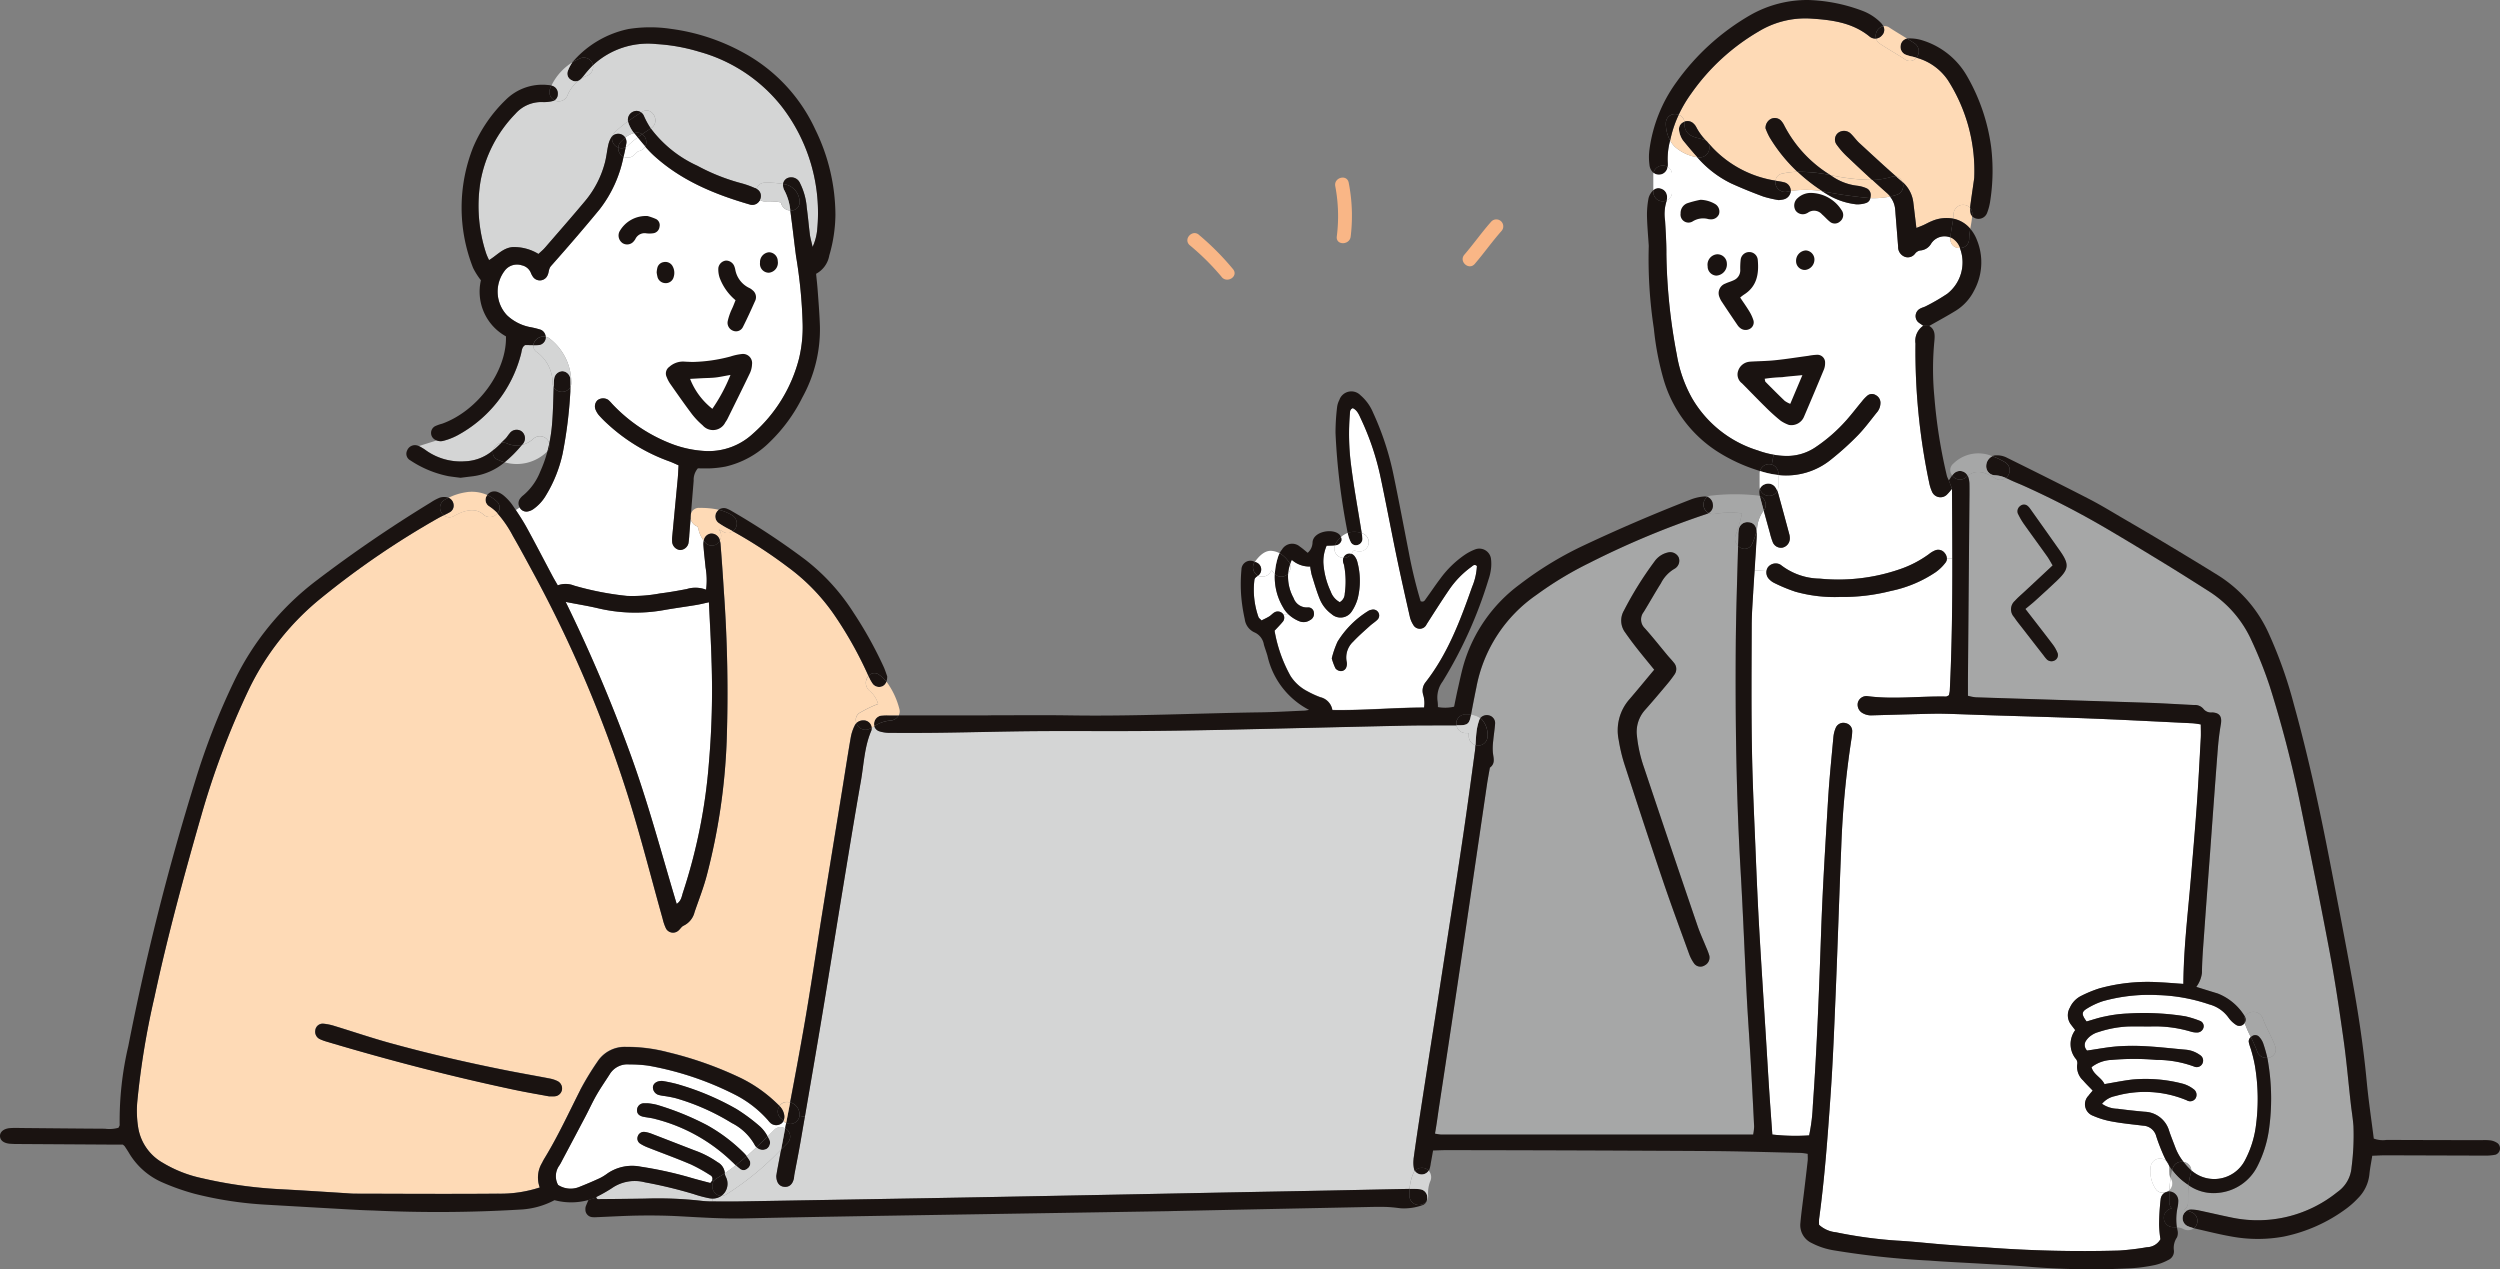 <svg id="グループ_4" data-name="グループ 4" xmlns="http://www.w3.org/2000/svg" xmlns:xlink="http://www.w3.org/1999/xlink" width="291.935" height="148.213" viewBox="0 0 291.935 148.213">
  <rect x="0" y="0" width="291.935" height="148.213" fill="#808080" stroke="none"/>
  <defs>
    <clipPath id="clip-path">
      <rect id="長方形_6" data-name="長方形 6" width="291.935" height="148.213" fill="none"/>
    </clipPath>
  </defs>
  <g id="グループ_3" data-name="グループ 3" clip-path="url(#clip-path)">
    <path id="パス_173" data-name="パス 173" d="M348.828,679.962a53.17,53.17,0,0,1,5.682,1.369,14.016,14.016,0,0,0,1.877.5,2.3,2.3,0,0,0,.351.029l-.007.347a11.363,11.363,0,0,1-1.315-.073,45.208,45.208,0,0,0-6.595-.255q-2.558.038-5.109.055c-.194,0-.464.1-.551-.179a.361.361,0,0,1-.018-.076,18.319,18.319,0,0,0,1.829-1.037,4.688,4.688,0,0,1,3.856-.683" transform="translate(-273.528 -541.909)" fill="#d4d5d5"/>
    <path id="パス_174" data-name="パス 174" d="M410.127,472.734a1.8,1.8,0,0,0,1-.3,1.1,1.1,0,0,0,.581-.16,33.635,33.635,0,0,0,6.427-5.28c-.15.774-.3,1.552-.442,2.326-.055.3-.1.592-.128.77.011.789.362,1.228.931,1.278s.964-.278,1.121-.967c.033-.146.033-.3.058-.446.241-1.278.5-2.553.719-3.834.168-.978.336-1.953.508-2.932.679-3.947,1.362-7.9,2.019-11.853.767-4.587,1.49-9.181,2.246-13.771.749-4.539,1.486-9.082,2.282-13.614.343-1.957.405-3.984,1.213-5.85a.637.637,0,0,0,.029-.146.942.942,0,0,0,.008-.2c.113-.058.219-.121.325-.183a.911.911,0,0,0,.61.6,3.958,3.958,0,0,0,1.172.172c2.052.011,4.1.011,6.157-.018,3.6-.047,7.208-.15,10.813-.179,4.006-.033,8.015.007,12.021-.014q4.881-.033,9.761-.139c7.209-.157,14.417-.339,21.626-.493,1.935-.04,3.871-.018,5.806-.029a1.1,1.1,0,0,0,1.077.909c.1,0,.2,0,.3.011.011,0,.018,0,.04.011,0,.014,0,.029.007.043.008.1.015.2.015.3a1.1,1.1,0,0,0,.785,1.048c-.018.237-.037.475-.07.709-.442,3.272-.887,6.544-1.369,9.812-.522,3.56-1.081,7.121-1.632,10.678q-.833,5.418-1.676,10.827-.833,5.335-1.662,10.674c-.288,1.881-.573,3.758-.829,5.642a3.348,3.348,0,0,0,.062,1.176.534.534,0,0,0,.084.193.707.707,0,0,0-.117.179,5.411,5.411,0,0,0-.482,1.928c-3.093.059-6.186.128-9.279.19q-7.887.153-15.772.3-8.035.159-16.071.314-7.658.148-15.319.284-10.889.191-21.779.376c-1,.015-2,.011-3.005,0-.062,0-.124,0-.186,0Z" transform="translate(-326.918 -332.779)" fill="#d4d5d5"/>
    <path id="パス_175" data-name="パス 175" d="M284.03,31.884a.627.627,0,0,0,.2-.088.809.809,0,0,0,.212.088,1.115,1.115,0,0,0,1.348-.763,4.244,4.244,0,0,1,1.315-1.658.593.593,0,0,0,.1-.069c.033-.026.066-.055.1-.084a3.107,3.107,0,0,1,.642-.347,1.122,1.122,0,0,0,.782-1.271,9.418,9.418,0,0,1,7.41-2.461,21.507,21.507,0,0,1,5.006.9,18.554,18.554,0,0,1,9.6,6.365A20.3,20.3,0,0,1,314.9,47.005a6.336,6.336,0,0,1-.526,1.914c-.153-.679-.267-1.055-.318-1.439-.131-1.041-.219-2.089-.362-3.13a7.66,7.66,0,0,0-.789-2.874,1.113,1.113,0,0,0-1.5-.581.9.9,0,0,0-.479.683,9.915,9.915,0,0,0-2.088-.161,1,1,0,0,0-1,.73c-.036-.022-.073-.04-.11-.058a10.453,10.453,0,0,0-1.687-.61,23.383,23.383,0,0,1-5.138-2.045,14.047,14.047,0,0,1-5.419-4.353l.033-.022c1.172-.778.073-2.676-1.1-1.891l-.062.044a.908.908,0,0,0-.928-.091,1.027,1.027,0,0,0-.6,1.128,13.832,13.832,0,0,0-1.555,1.282,1.127,1.127,0,0,0-.289.449v0a.393.393,0,0,0-.062.073,2.741,2.741,0,0,0-.4.942c-.157.683-.215,1.388-.394,2.06a11.519,11.519,0,0,1-2.315,4.5c-1.541,1.844-3.126,3.652-4.7,5.467-.223.256-.493.475-.749.716a5.483,5.483,0,0,0-3.042-.8c-1.117.113-1.811.968-2.724,1.519a6.6,6.6,0,0,1-.329-.745,17.771,17.771,0,0,1-.672-8.447,15.152,15.152,0,0,1,4.068-7.884,4.03,4.03,0,0,1,3.2-1.376,4.107,4.107,0,0,0,1.176-.124" transform="translate(-219.481 -20.085)" fill="#d4d5d5"/>
    <path id="パス_176" data-name="パス 176" d="M253.251,210.216a1.024,1.024,0,0,0-.095-1.483,1.01,1.01,0,0,0-1.446.256c-.168.183-.288.413-.464.584l-.489.478a1.27,1.27,0,0,0-.916.84v0c-.081.069-.161.135-.241.2a5.285,5.285,0,0,1-3.035,1.117,7.005,7.005,0,0,1-4.524-1.227,6.211,6.211,0,0,0-.887-.548l2.071-.654a1.229,1.229,0,0,0,.708.066,7.522,7.522,0,0,0,1.672-.632,15.032,15.032,0,0,0,7.471-9.52c.1-.376.077-.8.482-1.051.314,0,.632.011.946.014a.876.876,0,0,0,.38.781,4.444,4.444,0,0,1,1.87,3.608,1.086,1.086,0,0,0,.131.518c-.044,1.34-.066,2.684-.164,4.021a19.785,19.785,0,0,1-.347,2.549,1.134,1.134,0,0,0-1.855-.559,2.929,2.929,0,0,1-1.333.712l.066-.077" transform="translate(-192.23 -158.348)" fill="#d4d5d5"/>
    <path id="パス_177" data-name="パス 177" d="M130.556,361.417c-1.355,2.68-2.611,5.408-4.177,7.975-.106.172-.2.351-.285.529a3.316,3.316,0,0,0-.266,2.867,14.762,14.762,0,0,1-4.861.726c-5.554.051-11.116.012-16.674,0-.449,0-.9-.047-1.347-.073-2.549-.157-5.1-.329-7.647-.46a52.21,52.21,0,0,1-8.9-1.271,14.827,14.827,0,0,1-4.587-1.8,5.784,5.784,0,0,1-2.863-4.035,12.212,12.212,0,0,1-.131-2.987,93.791,93.791,0,0,1,2.008-12.284c1.512-7.048,3.4-14,5.383-20.921a95.005,95.005,0,0,1,5.627-15.015,30.983,30.983,0,0,1,8.508-10.743,98.757,98.757,0,0,1,13.628-9.3c.212-.12.434-.226.653-.336a1.011,1.011,0,0,0,1.194.091c1.03-.58,2.421-1.077,3.422-.171a1.109,1.109,0,0,0,1.636-.15,13.232,13.232,0,0,1,1.822,2.669c.8,1.388,1.559,2.8,2.323,4.207a148.089,148.089,0,0,1,11.127,26.2c1.483,4.722,2.691,9.527,4.031,14.293a5.425,5.425,0,0,0,.391,1.128.938.938,0,0,0,1.42.252c.23-.183.391-.493.643-.6a2.375,2.375,0,0,0,1.271-1.588c.486-1.417,1.041-2.82,1.421-4.266a72.512,72.512,0,0,0,2.337-15.71,167.021,167.021,0,0,0-.325-17.415c-.117-1.848-.241-3.7-.391-5.543a1.781,1.781,0,0,0-.091-.456,1.07,1.07,0,0,0-.132-1.282,3.544,3.544,0,0,1,.493.252.955.955,0,0,0,1.154-.043,54.367,54.367,0,0,1,6.39,4.155,23.315,23.315,0,0,1,5.51,5.689,45.365,45.365,0,0,1,3.944,7.066,1.2,1.2,0,0,0,.164,1.756,3.062,3.062,0,0,1,.96,1.5,13.962,13.962,0,0,0-2.056.986.961.961,0,0,0-.475,1.245,1.035,1.035,0,0,0-.2.274,5.008,5.008,0,0,0-.468,1.4c-.354,2.019-.661,4.05-.99,6.073-.76,4.689-1.53,9.378-2.282,14.067-.749,4.641-1.424,9.3-2.238,13.923-.5,2.859-1.034,5.711-1.574,8.56a1.542,1.542,0,0,0-.354-.047,1.055,1.055,0,0,0-.884.46c-.091-.1-.19-.193-.288-.288a16.632,16.632,0,0,0-4.149-2.94,42.926,42.926,0,0,0-8.6-3.053,18.867,18.867,0,0,0-4.893-.621,3.8,3.8,0,0,0-3.32,1.709,33.026,33.026,0,0,0-2.023,3.327m-3.648.741c.317,0,.467.011.617,0a.934.934,0,0,0,.88-.69.957.957,0,0,0-.544-1.11,3.545,3.545,0,0,0-.854-.277c-1.665-.322-3.334-.61-5-.939-4.6-.909-9.162-1.965-13.683-3.213-2.162-.6-4.287-1.322-6.434-1.976a6.139,6.139,0,0,0-1.308-.274.873.873,0,0,0-.96.756.959.959,0,0,0,.61,1.078,5.417,5.417,0,0,0,.7.255c7.267,2.169,14.6,4.076,22.016,5.646,1.365.288,2.746.519,3.955.745" transform="translate(-62.802 -234.13)" fill="#fedab6"/>
    <path id="パス_178" data-name="パス 178" d="M998.343,33.4a5.478,5.478,0,0,1-.04.548,4.284,4.284,0,0,0-2.527.3c-.325.131-.628.307-.946.453-.252.113-.511.208-.825.336-.124-1.044-.237-1.987-.35-2.929a3.778,3.778,0,0,0-1.293-2.461.985.985,0,0,0-.716-.625c-1.457-1.271-2.867-2.589-4.291-3.9-.365-.34-.654-.76-1.012-1.106a1.127,1.127,0,0,0-1.5-.066,1,1,0,0,0-.139,1.362,9.47,9.47,0,0,0,1.183,1.355c.979.928,1.961,1.852,2.954,2.761a24.261,24.261,0,0,1-4.875-.57h0a14.678,14.678,0,0,1-5.372-5.762,2.416,2.416,0,0,0-.413-.614,1.027,1.027,0,0,0-1.114-.2,1.181,1.181,0,0,0-.672,1.128,8.013,8.013,0,0,0,.468,1.034,18.839,18.839,0,0,0,3.25,4.031,8.97,8.97,0,0,0-1.778.219.937.937,0,0,0-.774.822c-.026,0-.047-.011-.073-.015a12.858,12.858,0,0,1-7.278-3.834c-.161-.183-.325-.362-.489-.54a.811.811,0,0,0-.263-.285,6.651,6.651,0,0,1-1.18-1.636,1.343,1.343,0,0,0-.277-.351.991.991,0,0,0-1.077-.23,1.006,1.006,0,0,0-.672-.8,15.377,15.377,0,0,1,1.471-2.494,24.976,24.976,0,0,1,7.884-7.249,10.5,10.5,0,0,1,5.875-1.508c2.49.15,4.984.42,7.051,2.1a1.032,1.032,0,0,0,.767.245,1.056,1.056,0,0,0,.46.613c.957.632,1.961,1.194,2.921,1.826a.95.95,0,0,0,1.326-.2A6.506,6.506,0,0,1,997.7,17.8a19.631,19.631,0,0,1,3.067,11.412c-.128.913-.292,2-.438,3.082-.015.131-.029.267-.04.4a1.126,1.126,0,0,0-1.943.716" transform="translate(-770.223 -8.419)" fill="#fedab6"/>
    <path id="パス_179" data-name="パス 179" d="M1139.581,275.591a.667.667,0,0,0-.829.04.764.764,0,0,0-.252.938,8.322,8.322,0,0,0,.676,1.162c.895,1.263,1.811,2.508,2.709,3.772.223.314.405.661.65,1.07-1.136,1.059-2.228,2.078-3.323,3.1-.362.34-.752.661-1.081,1.033a1.32,1.32,0,0,0-.095,1.9c.328.5.716.96,1.081,1.435q1.194,1.545,2.392,3.078a3.5,3.5,0,0,0,.38.46.79.79,0,0,0,.968.044.7.7,0,0,0,.267-.8,4.347,4.347,0,0,0-.581-1.03c-.993-1.315-2.008-2.611-3.184-4.134.431-.362.785-.635,1.114-.935.851-.77,1.7-1.545,2.534-2.337,1.461-1.387,1.508-1.928.343-3.578q-1.726-2.448-3.462-4.89a1.711,1.711,0,0,0-.307-.322m-6.96-3.48c1.074-.866,2.14-.351,3.268.307a.993.993,0,0,0,1.169-.066c.186.077.369.164.555.252.541.255,1.107.467,1.651.716a101.8,101.8,0,0,1,9.33,4.809c2.5,1.464,4.981,2.976,7.457,4.488,1.577.968,3.141,1.961,4.7,2.954a13.248,13.248,0,0,1,5.039,5.825,48.724,48.724,0,0,1,2.1,5.291,135.675,135.675,0,0,1,3.48,13.35c1.194,5.832,2.384,11.66,3.484,17.51.65,3.44,1.161,6.905,1.651,10.371.35,2.476.562,4.974.843,7.461.1.894.252,1.782.318,2.68a28.846,28.846,0,0,1-.222,4.791,3.865,3.865,0,0,1-1.651,2.889,14.793,14.793,0,0,1-12.273,3c-1.271-.256-2.535-.559-3.805-.826a4.717,4.717,0,0,0-1.037-.124.948.948,0,0,0-.431.113c-.117-.036-.238-.069-.358-.1a.993.993,0,0,0,.464-.88c0-.657,0-1.318.062-1.968.051.036.106.069.161.1a5.09,5.09,0,0,0,3.294.785,5.7,5.7,0,0,0,4.616-3.181,13.593,13.593,0,0,0,1.282-3.984,25.883,25.883,0,0,0-.088-8.223c-.018-.131-.04-.259-.069-.387a.982.982,0,0,0,.927-1.329c-.4-1.136-1.058-2.155-1.461-3.286a1.165,1.165,0,0,0-2.085-.19.2.2,0,0,0-.022-.036,6.474,6.474,0,0,0-3.151-2.659c-.811-.245-1.618-.5-2.505-.774a3.468,3.468,0,0,0,.657-1.621c.015-1.45.131-2.9.237-4.349.23-3.243.475-6.489.716-9.732.3-3.995.58-7.986.891-11.981.077-.993.19-1.987.361-2.965.153-.891-.106-1.359-1.012-1.4a1.126,1.126,0,0,1-1.03-.427,1.282,1.282,0,0,0-1.073-.438c-1.8-.084-3.6-.2-5.4-.263-6.708-.223-13.413-.42-20.117-.639a5.406,5.406,0,0,1-.9-.179c0-.672,0-1.267,0-1.862q.082-10.216.171-20.432c.007-.8.022-1.6.007-2.4a2.632,2.632,0,0,0-.153-.877.733.733,0,0,0-.051-.109" transform="translate(-902.844 -216.543)" fill="#a6a7a7"/>
    <path id="パス_180" data-name="パス 180" d="M831.236,319.062a2.321,2.321,0,0,0-1.073-.4q.3-1.6.624-3.2a16.9,16.9,0,0,1,7.019-10.8,41.287,41.287,0,0,1,6.156-3.721,101.232,101.232,0,0,1,13.68-5.715,1.066,1.066,0,0,0,.27-.121,1.091,1.091,0,0,0,.76.1,10.892,10.892,0,0,1,3.126-.059,17.245,17.245,0,0,1-.712,2.469,1.14,1.14,0,0,0,.252,1.311c-.106,3.9-.245,7.8-.274,11.7-.062,8.764.059,17.524.566,26.274.281,4.9.471,9.8.719,14.7.128,2.45.307,4.9.449,7.343q.219,3.9.409,7.8a5.344,5.344,0,0,1-.113.953c-12.219,0-24.335,0-36.448,0a4.943,4.943,0,0,1-.708-.114c.212-1.154.347-2.282.522-3.411q1.375-8.972,2.7-17.955,1.435-9.646,2.837-19.3c.1-.694.234-1.381.354-2.067.672-.489.413-1.14.347-1.782a6.841,6.841,0,0,1,.04-1.337c.062-.7.183-1.387.227-2.085a.931.931,0,0,0-.683-.891,1,1,0,0,0-1.048.311m26.212,28.866a1.026,1.026,0,0,0,.537-1.132,8.347,8.347,0,0,0-.372-.982c-.336-.833-.72-1.654-1.008-2.505q-3.144-9.23-6.244-18.474a16.317,16.317,0,0,1-.825-3.652,3.817,3.817,0,0,1,.92-3.06c.865-.971,1.705-1.968,2.542-2.965a14.4,14.4,0,0,0,.913-1.191,1.1,1.1,0,0,0-.077-1.391c-.212-.278-.46-.526-.687-.793-.9-1.077-1.764-2.18-2.7-3.224a1.413,1.413,0,0,1-.128-1.9c.679-1.11,1.318-2.246,2.009-3.349a4.093,4.093,0,0,1,1.633-1.72.6.6,0,0,0,.12-.088,1.067,1.067,0,0,0,.321-1.216,1.1,1.1,0,0,0-1.253-.577,2.625,2.625,0,0,0-1.581,1.07,41.235,41.235,0,0,0-3.564,5.729,2.314,2.314,0,0,0,.157,2.556c.428.617.877,1.22,1.341,1.812.646.822,1.315,1.628,2.045,2.527-1.033,1.234-1.946,2.359-2.9,3.458a5.506,5.506,0,0,0-1.245,4.765,19.42,19.42,0,0,0,.654,2.772c1.482,4.565,2.976,9.129,4.517,13.676.964,2.841,2.009,5.653,3.031,8.472a4.715,4.715,0,0,0,.621,1.187.919.919,0,0,0,1.22.193" transform="translate(-658.378 -235.2)" fill="#a6a7a7"/>
    <path id="パス_181" data-name="パス 181" d="M721.9,329.52c.015-.292.222-.4.431-.555l0,0a1.113,1.113,0,0,0,1.446-.42,1.46,1.46,0,0,1,.15-.186,1.854,1.854,0,0,1,.15.186,1.439,1.439,0,0,0,.208.238,6.892,6.892,0,0,0,1.015,3.973,3.526,3.526,0,0,0,.555.7l-.588.014a.824.824,0,0,0-.088-.106.784.784,0,0,0-.964-.1c-.208.132-.376.329-.588.461-.289.175-.6.314-.891.464-.157-.168-.3-.26-.354-.387a9.555,9.555,0,0,1-.485-4.287" transform="translate(-575.421 -261.742)" fill="#fff"/>
    <path id="パス_182" data-name="パス 182" d="M762.561,319.295a9.257,9.257,0,0,1-.862-3.323,4.64,4.64,0,0,1,.376-2.038c.35-.018.675-.007.978-.051a1.1,1.1,0,0,0,.467,1.326,1.055,1.055,0,0,0,.511.143.989.989,0,0,0-.033.467c.022.146.1.285.124.431a10.134,10.134,0,0,1,.07,3.287,1.158,1.158,0,0,1-.584.99,2.256,2.256,0,0,1-1.048-1.231" transform="translate(-607.161 -250.205)" fill="#fff"/>
    <path id="パス_183" data-name="パス 183" d="M1202.925,578.764c-1.187.084-2.363.318-3.593.493a.911.911,0,0,1-.186-1.045,2.209,2.209,0,0,1,.7-.741,2.577,2.577,0,0,1,.814-.376,12.726,12.726,0,0,1,3.524-.653c.851-.007,1.7.007,2.552,0a14.652,14.652,0,0,1,4.74.61,2.388,2.388,0,0,0,.738.095.773.773,0,0,0,.727-.639.663.663,0,0,0-.427-.719,11.42,11.42,0,0,0-1.709-.533,30.584,30.584,0,0,0-6.734-.325,15.385,15.385,0,0,0-2.669.347c-.727.138-1.432.387-2.129.58-.584-.792-.61-1.1.015-1.486a8.645,8.645,0,0,1,1.888-.884,20,20,0,0,1,6.383-.712,20.346,20.346,0,0,1,6.025,1.085,4.035,4.035,0,0,1,2.293,1.592,3.258,3.258,0,0,0,.862.81.709.709,0,0,0,.946-.168.38.38,0,0,0,.044-.066l.011.033a14.9,14.9,0,0,0,.716,1.614.65.65,0,0,0-.241.577,5.182,5.182,0,0,0,.208.712,16.59,16.59,0,0,1,.508,2.034,23.453,23.453,0,0,1,.08,7.325,11.84,11.84,0,0,1-1.281,3.823,4.04,4.04,0,0,1-6.223,1.092,1.035,1.035,0,0,0-.9-.978,6.308,6.308,0,0,1-.953-1.662c-.245-.657-.511-1.3-.734-1.968a3.086,3.086,0,0,0-2.889-2.235c-1.044-.1-2.089-.208-3.129-.347a3.288,3.288,0,0,1-1.822-.581,2.656,2.656,0,0,1,1.53-.9,12.679,12.679,0,0,1,8.362.489.753.753,0,0,0,1.048-.252.81.81,0,0,0-.27-1.063,3.675,3.675,0,0,0-1.19-.606,17.105,17.105,0,0,0-5.949-.5c-1.081.128-2.154.35-3.243.533-.35-.77-1.289-1.106-1.512-1.976a4.09,4.09,0,0,1,2.352-.851,29.972,29.972,0,0,1,5.247,0,12.577,12.577,0,0,1,4.4.785.739.739,0,0,0,.982-.438.755.755,0,0,0-.314-.913,3.326,3.326,0,0,0-1.665-.625c-1.493-.131-2.987-.307-4.48-.394a26.454,26.454,0,0,0-3.447,0" transform="translate(-955.616 -456.575)" fill="#fff"/>
    <path id="パス_184" data-name="パス 184" d="M1008.313,325.445q.077-1.276.164-2.556l1.4.091a1.1,1.1,0,0,0,.3.934,2.075,2.075,0,0,0,.6.449,18.992,18.992,0,0,0,2.483,1.027,16.87,16.87,0,0,0,5.167.613,22.81,22.81,0,0,0,5.963-.7,14.624,14.624,0,0,0,5.222-2.18,5.22,5.22,0,0,0,1.172-1.132.758.758,0,0,0,.161-.471h.635c.007,5.189-.047,10.324-.3,15.454a3.337,3.337,0,0,1-.106.515c-.161.073-.248.146-.336.143-3.049-.062-6.1.35-9.147-.044a1.042,1.042,0,0,0-1.146.763,1.116,1.116,0,0,0,.482,1.169,1.991,1.991,0,0,0,1.289.3c1.852-.051,3.7-.106,5.554-.153.9-.022,1.8-.051,2.7-.033,1.7.04,3.4.113,5.1.168,4,.128,8.008.23,12.01.387s8,.369,12,.562a8.981,8.981,0,0,1,.917.136c0,.584.022,1.08,0,1.574-.142,2.6-.274,5.2-.46,7.793-.208,2.947-.468,5.887-.716,8.83-.344,4.024-.829,8.034-.855,12.1-.975-.066-1.917-.153-2.863-.193a21.134,21.134,0,0,0-6.982.727,14.363,14.363,0,0,0-2.07.854,2.823,2.823,0,0,0-1.333,1.377,1.785,1.785,0,0,0,.117,1.979c.172.23.347.456.5.654a2.742,2.742,0,0,0,.022,3.3.767.767,0,0,1,.219.672,2.154,2.154,0,0,0,.675,1.9c.347.409.738.781,1.125,1.19-.172.208-.343.391-.486.591a1.428,1.428,0,0,0,.537,2.352,9.751,9.751,0,0,0,2.282.679c1.179.215,2.377.329,3.568.474a1.654,1.654,0,0,1,1.519,1.234c.226.716.5,1.413.8,2.1.117.267.241.53.38.782a1.112,1.112,0,0,0-1.848.8,3.674,3.674,0,0,0,.687,2.6,1.035,1.035,0,0,0,1.012.288,1,1,0,0,0-.526.789,28.22,28.22,0,0,0-.182,2.987,13.466,13.466,0,0,0,.157,1.683,1.849,1.849,0,0,1-1.57.932,30.749,30.749,0,0,1-3.272.391,150.511,150.511,0,0,1-15.607-.376c-1.6-.08-3.2-.2-4.795-.325-1.844-.146-3.684-.358-5.532-.461a52.482,52.482,0,0,1-7.125-.975,3.409,3.409,0,0,1-1.961-.869,4.847,4.847,0,0,1,0-.686c.65-4.765,1-9.556,1.333-14.347.285-4.046.438-8.1.61-12.153.234-5.649.413-11.306.646-16.955a107.862,107.862,0,0,1,1.183-12.551,6.119,6.119,0,0,0,.095-.891.942.942,0,0,0-.741-.993.97.97,0,0,0-1.154.482,3.512,3.512,0,0,0-.3,1.139c-.226,2.444-.475,4.883-.624,7.329-.3,5.047-.624,10.094-.8,15.144-.241,6.857-.486,13.708-.979,20.551a20.96,20.96,0,0,1-.431,3.488,24.287,24.287,0,0,1-4.3-.1c-.128-1.822-.252-3.469-.362-5.116-.135-2.049-.252-4.1-.38-6.146-.259-4.2-.537-8.392-.778-12.591-.161-2.8-.288-5.6-.4-8.4-.171-4.254-.387-8.505-.46-12.759-.084-4.805-.044-9.611-.029-14.421,0-1.3.1-2.6.179-3.9" transform="translate(-803.594 -256.289)" fill="#fff"/>
    <path id="パス_185" data-name="パス 185" d="M958.549,83.449a8.47,8.47,0,0,1,.281-2.593,3.394,3.394,0,0,0,.507.694,5.083,5.083,0,0,0,2.655,1.263,12.444,12.444,0,0,0,3.981,3.064c1.223.555,2.475,1.063,3.735,1.526a13.409,13.409,0,0,0,1.815.42c.23-.033.38-.044.526-.08a1.086,1.086,0,0,0,.862-.92.393.393,0,0,0,0-.066,11.765,11.765,0,0,1,3.67.022q.291.191.592.372a8.266,8.266,0,0,0,3.367,1.158,3.094,3.094,0,0,0,1.161-.15.753.753,0,0,0,.508-.57,9.608,9.608,0,0,0,2.3-.182,2.746,2.746,0,0,1,.6,1.5c.026.248.037.5.059.748.095,1.2.194,2.392.285,3.59a1.219,1.219,0,0,0,.767,1.187,1.048,1.048,0,0,0,1.209-.365.961.961,0,0,1,.581-.369,1.6,1.6,0,0,0,1.311-.825,1.862,1.862,0,0,1,2.246-.694,1.4,1.4,0,0,0-.011.175,1.016,1.016,0,0,0,1.11,1.059,4.654,4.654,0,0,1-1.49,5.353,22.981,22.981,0,0,1-2.454,1.428c-.215.121-.474.168-.686.292a.981.981,0,0,0-.369,1.421c.135.223.427.35.723.58a2.129,2.129,0,0,0-.913,2.078,74.555,74.555,0,0,0,1.6,16.254,4.811,4.811,0,0,0,.311,1,1.075,1.075,0,0,0,1.731.416,5.98,5.98,0,0,0,.621-.723c.018,2.742.037,5.459.04,8.162h-.635a1.047,1.047,0,0,0-.252-.643.945.945,0,0,0-1.074-.328,2.887,2.887,0,0,0-.763.449,12.7,12.7,0,0,1-3.443,1.782,21.966,21.966,0,0,1-9.308,1.084,7.562,7.562,0,0,1-4.463-1.53,1.079,1.079,0,0,0-.252-.16,1.149,1.149,0,0,0-1.344.369,1.062,1.062,0,0,0-.168.442l-1.4-.092c.077-1.194.157-2.392.226-3.59a6.721,6.721,0,0,0,0-.978c.029-.106.055-.216.077-.325a3.932,3.932,0,0,1,.7-1.987c.026-.029.051-.058.073-.088q.351,1.288.708,2.567a8.722,8.722,0,0,0,.354,1.143,1.043,1.043,0,0,0,1.092.617,1.1,1.1,0,0,0,.888-1.1,1.85,1.85,0,0,0-.04-.391c-.438-1.636-.877-3.272-1.333-4.9a1.5,1.5,0,0,0-.087-.245,1.105,1.105,0,0,0,.128-.511v-1.34a8.283,8.283,0,0,0,6.252-1.888,32.988,32.988,0,0,0,3-2.713c.8-.818,1.486-1.753,2.206-2.651a1.729,1.729,0,0,0,.464-1.234,1.007,1.007,0,0,0-.548-.84.833.833,0,0,0-.982.062,4.317,4.317,0,0,0-.614.646c-.61.73-1.183,1.486-1.815,2.2a18.775,18.775,0,0,1-3.6,3.159,5.928,5.928,0,0,1-3.535,1.033,8.269,8.269,0,0,1-1.388-.146,10.819,10.819,0,0,1-1.83-.493,13.469,13.469,0,0,1-7.687-6.1,15.659,15.659,0,0,1-1.779-5.068,67.059,67.059,0,0,1-1.22-11.773c.011-1.3-.08-2.6-.154-3.9a5.039,5.039,0,0,1,.154-2.224.942.942,0,0,0,.044-.146,1,1,0,0,0,.617-.964V84.855a1,1,0,0,0-.526-.92,1.909,1.909,0,0,0,.019-.485" transform="translate(-763.803 -64.453)" fill="#fff"/>
    <path id="パス_186" data-name="パス 186" d="M744.577,258.639a10.985,10.985,0,0,0-3.561,3.571,11.2,11.2,0,0,0-.672,1.939,6.841,6.841,0,0,0,.435,1.176.887.887,0,0,0,.624.314.668.668,0,0,0,.657-.515,1.148,1.148,0,0,0,.022-.588,2.518,2.518,0,0,1,.752-2.323c.61-.654,1.293-1.241,1.954-1.844.292-.267.643-.475.917-.76a.683.683,0,0,0,.066-.836.692.692,0,0,0-.781-.292.953.953,0,0,0-.413.157m-9.936,1.223a.743.743,0,0,0,.04-.858l.588-.014a4.078,4.078,0,0,0,1.256.81,1.322,1.322,0,0,0,1.286-.124.81.81,0,0,0,.445-.873.659.659,0,0,0-.741-.6,1.639,1.639,0,0,1-1.628-1.1,5.212,5.212,0,0,1-.639-2.859,1.108,1.108,0,0,0,.23-1.1c.058-.168.124-.332.2-.5a3.093,3.093,0,0,0,2.151.778,8.856,8.856,0,0,0,.172.971c.3.953.57,1.917.946,2.837a4.086,4.086,0,0,0,1.38,1.749,1.557,1.557,0,0,0,2.363-.329,5.306,5.306,0,0,0,.683-1.483,8.567,8.567,0,0,0-.047-4.308,1.727,1.727,0,0,0-.245-.537.877.877,0,0,0-.438-.383.438.438,0,0,0,.044-.07c.033-.062.07-.128.11-.19a.137.137,0,0,1,.022-.026c.04-.036.062-.055.066-.066a.651.651,0,0,0,.065-.04c.011,0,.019,0,.029-.008H743a.576.576,0,0,0,.073.022.133.133,0,0,0-.033-.022,1.108,1.108,0,0,0,1.475-.4,1.1,1.1,0,0,0-.394-1.5c-.088-.04-.179-.076-.27-.11-.007-.033-.014-.062-.018-.095-.416-2.618-.9-5.225-1.23-7.855a28.387,28.387,0,0,1-.139-6c.022-.234-.018-.515.344-.664.558.263.748.84,1,1.366a30.966,30.966,0,0,1,2.264,6.821c.654,3.082,1.231,6.178,1.874,9.265.478,2.3,1,4.59,1.515,6.883a3.047,3.047,0,0,0,.4.96.866.866,0,0,0,1.563-.054c.862-1.344,1.716-2.7,2.618-4.017a10.808,10.808,0,0,1,2.6-2.684c.176-.128.369-.376.657-.106a7.183,7.183,0,0,1-.562,2.446c-1.38,3.922-2.837,7.811-5.441,11.142a1.581,1.581,0,0,0-.281,1.413,3.344,3.344,0,0,1,.113,1.53c-3.579.011-7.11.351-10.707.289a1.855,1.855,0,0,0-1.406-1.494,10.669,10.669,0,0,1-1.5-.687,5.123,5.123,0,0,1-1.983-1.793,16.625,16.625,0,0,1-1.862-5.288c.369-.4.69-.719.971-1.066" transform="translate(-584.829 -187.274)" fill="#fff"/>
    <path id="パス_187" data-name="パス 187" d="M334.318,614.981a18.112,18.112,0,0,0-1.921-.42c-.643-.029-1.063.27-1.118.7a.938.938,0,0,0,.632.92,4.781,4.781,0,0,0,.73.139,13.129,13.129,0,0,1,1.314.255,26.378,26.378,0,0,1,6.537,2.9,6.31,6.31,0,0,1,2.666,2.538.913.913,0,0,0,.172.238l.044.043c-.376.358-.756.709-1.147,1.052a4.135,4.135,0,0,0-.354-.4,19.467,19.467,0,0,0-4.3-3.232,32.771,32.771,0,0,0-5.814-2.359,6.871,6.871,0,0,0-1.07-.183c-.212,0-.311-.008-.409,0a.806.806,0,0,0-.851.683c-.059.489.2.785.781.9.438.084.891.124,1.318.245a20.017,20.017,0,0,1,9.049,5.054c.121.121.245.241.372.358q-.619.487-1.274.931a1.6,1.6,0,0,0-.847-1.289,11.352,11.352,0,0,0-2.658-1.369c-1.68-.646-3.352-1.3-5.028-1.946a3.556,3.556,0,0,0-.862-.223.752.752,0,0,0-.785.562.712.712,0,0,0,.285.8,4.873,4.873,0,0,0,.935.467c1.625.642,3.272,1.234,4.882,1.921a18.95,18.95,0,0,1,2.352,1.3.46.46,0,0,1,.219.658.911.911,0,0,1-.2.255c-.737-.2-1.508-.387-2.268-.613a44.981,44.981,0,0,0-5.85-1.289,5.083,5.083,0,0,0-3.871.777,6.089,6.089,0,0,1-.891.555q-1.156.531-2.334,1a2.68,2.68,0,0,1-2.556-.2,2.131,2.131,0,0,1,.154-2.286c.164-.252.292-.526.434-.792q1.3-2.454,2.6-4.908c.442-.84.836-1.709,1.307-2.531s1.019-1.6,1.53-2.406a2.409,2.409,0,0,1,2.293-1.15,15.245,15.245,0,0,1,2.246.146,36.3,36.3,0,0,1,10.188,3.433,12.981,12.981,0,0,1,3.765,2.943,2.607,2.607,0,0,0,.3.329,1.015,1.015,0,0,0,1.125.124.739.739,0,0,0,.369-.369,1.086,1.086,0,0,0,.325.248c-.04.208-.08.42-.121.628a1.008,1.008,0,0,0-1.278.168c-.256.256-.515.515-.771.767a4.24,4.24,0,0,0-.876-1.154,21.333,21.333,0,0,0-2.753-2.045,31.165,31.165,0,0,0-6.723-2.852" transform="translate(-255.034 -488.33)" fill="#fff"/>
    <path id="パス_188" data-name="パス 188" d="M342.644,353.559a98.271,98.271,0,0,1-.3,11.546,64.278,64.278,0,0,1-3.031,15.254c-.157.453-.183,1-.745,1.369-1.8-6-3.386-12.021-5.54-17.864a179.74,179.74,0,0,0-7.424-17.4c1.428.278,2.549.456,3.652.712a18.907,18.907,0,0,0,7.734.256c1.278-.23,2.568-.4,3.845-.61.475-.077.942-.2,1.494-.318.106,2.367.252,4.711.31,7.055" transform="translate(-259.552 -276.176)" fill="#fff"/>
    <path id="パス_189" data-name="パス 189" d="M289.034,126.485a.882.882,0,0,0,.873.475,1.682,1.682,0,0,0,.687-.263,5.089,5.089,0,0,0,1.512-1.643,15.863,15.863,0,0,0,1.939-4.857,52.278,52.278,0,0,0,.9-7.234c0-.183,0-.358.007-.53a1.093,1.093,0,0,0,.106-.508,6.5,6.5,0,0,0-2.512-5.156,1.129,1.129,0,0,0-.478-.226.954.954,0,0,0-.573-.81,10.087,10.087,0,0,0-1.311-.321,5.421,5.421,0,0,1-2.626-1.366,4.025,4.025,0,0,1-.179-5.324,1.8,1.8,0,0,1,1.913-.511,1.474,1.474,0,0,1,1.022.814,2.349,2.349,0,0,0,.274.529.979.979,0,0,0,1.709-.2c.168-.343.095-.727.408-1.081,1.925-2.169,3.82-4.364,5.664-6.606a14.584,14.584,0,0,0,2.79-6.138,1.1,1.1,0,0,0,1.245-.212c.135-.132.27-.263.409-.387l.069-.044a1.142,1.142,0,0,0,.8-.551,12.537,12.537,0,0,0,1.012,1.055c3.213,2.936,7.131,4.539,11.247,5.729a1.008,1.008,0,0,0,.3.033.972.972,0,0,0,.84-.581,1.073,1.073,0,0,0,.617.179,10.348,10.348,0,0,1,1.428.04c.091.011.4.077.4.077s.011,0,.015.007a1.107,1.107,0,0,0,1.092.928c.051.383.095.771.146,1.154.183,1.388.336,2.779.519,4.167a56.91,56.91,0,0,1,.774,7.91,15.666,15.666,0,0,1-.413,4.021,17.417,17.417,0,0,1-5.4,8.823,7.594,7.594,0,0,1-5.642,2.012,12.868,12.868,0,0,1-3.783-.807,18.746,18.746,0,0,1-7.037-4.726,3.97,3.97,0,0,0-.42-.431,1.093,1.093,0,0,0-1.26.037,1,1,0,0,0-.226,1.1,2.519,2.519,0,0,0,.38.639,13.132,13.132,0,0,0,.946.96,21.183,21.183,0,0,0,7.252,4.426c.365.131.716.3,1.114.475-.033.551-.051,1.048-.095,1.541q-.318,3.363-.639,6.726a3.69,3.69,0,0,0-.007.745,1.054,1.054,0,0,0,.9.88,1.034,1.034,0,0,0,.99-.764,8.941,8.941,0,0,0,.106-1.045c.051-.636.1-1.267.153-1.9a1.2,1.2,0,0,0,.749.942c.142.058.186.464.237.617a3.417,3.417,0,0,0,.555,1.066,2.023,2.023,0,0,0-.033.57c.055.851.168,1.694.245,2.541a8.7,8.7,0,0,1,.062,2.608,3.4,3.4,0,0,0-2.26-.077c-1.029.194-2.063.383-3.1.507a17.318,17.318,0,0,1-3.882.293,34.973,34.973,0,0,1-6.171-1.205,2.661,2.661,0,0,0-1.906-.029c-.234-.409-.438-.749-.624-1.1-1.011-1.9-2-3.812-3.034-5.7-.38-.687-.807-1.351-1.245-2Z" transform="translate(-228.345 -67.222)" fill="#fff"/>
    <path id="パス_190" data-name="パス 190" d="M1291.993,583.72a.651.651,0,0,0,.036-.741,1.165,1.165,0,0,1,2.085.19c.4,1.132,1.059,2.151,1.461,3.286a.982.982,0,0,1-.927,1.329,16.049,16.049,0,0,0-.464-1.64,2.1,2.1,0,0,0-.449-.763.626.626,0,0,0-.814-.16,1.181,1.181,0,0,0-.2.146,14.868,14.868,0,0,1-.715-1.614c0-.011-.008-.022-.011-.033" transform="translate(-1029.884 -464.263)" fill="#a6a7a7"/>
    <path id="パス_191" data-name="パス 191" d="M1295.776,595.883a.626.626,0,0,1,.814.161,2.106,2.106,0,0,1,.449.763,16.126,16.126,0,0,1,.464,1.64,1.106,1.106,0,0,1-1.183-.745,15.757,15.757,0,0,0-.745-1.672,1.173,1.173,0,0,1,.2-.146" transform="translate(-1032.739 -474.924)" fill="#1a1311"/>
    <path id="パス_192" data-name="パス 192" d="M1291.8,585.179a.651.651,0,0,1-.036.741.946.946,0,0,1,.036-.741" transform="translate(-1029.658 -466.463)" fill="#1a1311"/>
    <path id="パス_193" data-name="パス 193" d="M1260.018,612.867a1.239,1.239,0,0,0,.055-.351,4.04,4.04,0,0,0,6.222-1.092,11.852,11.852,0,0,0,1.282-3.823,23.46,23.46,0,0,0-.08-7.325,16.593,16.593,0,0,0-.507-2.034,5.2,5.2,0,0,1-.208-.712.649.649,0,0,1,.241-.577,15.664,15.664,0,0,1,.745,1.672,1.106,1.106,0,0,0,1.183.745c.03.128.051.255.07.387a25.89,25.89,0,0,1,.088,8.223,13.6,13.6,0,0,1-1.282,3.984,5.7,5.7,0,0,1-4.616,3.18,5.09,5.09,0,0,1-3.294-.785c-.055-.033-.11-.066-.161-.1a6.946,6.946,0,0,1,.263-1.391" transform="translate(-1004.186 -475.848)" fill="#1a1311"/>
    <path id="パス_194" data-name="パス 194" d="M1256.338,697.48a1.009,1.009,0,0,1,.511-.7,4.662,4.662,0,0,1,.657.267,1.094,1.094,0,0,1,.394,1.5,1.012,1.012,0,0,1-.263.3,5.629,5.629,0,0,1-.738-.248,1.021,1.021,0,0,1-.562-1.118" transform="translate(-1001.448 -555.422)" fill="#1a1311"/>
    <path id="パス_195" data-name="パス 195" d="M1257.791,669.822c-.1-.088-.2-.179-.292-.277a8.408,8.408,0,0,1-.606-.7,1.035,1.035,0,0,1,.9.978" transform="translate(-1001.904 -533.154)" fill="#a6a7a7"/>
    <path id="パス_196" data-name="パス 196" d="M1252.252,671.478a7.225,7.225,0,0,1-1.91-1.764c.022-.073.04-.142.062-.211a1.064,1.064,0,0,1,1.267-.745,8.331,8.331,0,0,0,.606.7c.095.1.19.19.292.278a1.235,1.235,0,0,1-.055.351,6.964,6.964,0,0,0-.263,1.391" transform="translate(-996.683 -533.068)" fill="#1a1311"/>
    <path id="パス_197" data-name="パス 197" d="M1248.764,675.874a1.092,1.092,0,0,0,.109-1.4,8.475,8.475,0,0,1,.19-.913,7.221,7.221,0,0,0,1.91,1.764,19.647,19.647,0,0,0-.062,1.969.992.992,0,0,1-.464.88c.12.029.241.062.358.1a1.008,1.008,0,0,0-.511.7,1.02,1.02,0,0,0,.562,1.117,5.593,5.593,0,0,0,.738.248,1.163,1.163,0,0,1-1.234.091,1.45,1.45,0,0,0-.307-.128c-.044-.011-.329-.062-.274-.065-.058,0-.114-.008-.172-.008a6.655,6.655,0,0,1,.091-2.373,3.241,3.241,0,0,0,.069-.6,1.1,1.1,0,0,0-.891-1.2c-.044-.008-.092-.011-.139-.015,0-.047,0-.1,0-.15a.1.1,0,0,0,.022-.018" transform="translate(-995.404 -536.912)" fill="#a6a7a7"/>
    <path id="パス_198" data-name="パス 198" d="M1246.293,689.969a1.1,1.1,0,0,1-.077-2.184,1.016,1.016,0,0,1-.289-.737c0-.413,0-.832.018-1.249.047,0,.095.007.139.015a1.1,1.1,0,0,1,.891,1.2,3.249,3.249,0,0,1-.07.6,6.658,6.658,0,0,0-.091,2.373c-.172-.011-.347-.014-.522-.014" transform="translate(-992.612 -546.67)" fill="#1a1311"/>
    <path id="パス_199" data-name="パス 199" d="M1248.888,678.058a1.093,1.093,0,0,1-.11,1.4.1.1,0,0,1-.022.018,12.364,12.364,0,0,1,.132-1.421" transform="translate(-995.418 -540.499)" fill="#fff"/>
    <path id="パス_200" data-name="パス 200" d="M1246.956,668.232a.944.944,0,0,1,.314.54c-.109-.175-.215-.354-.314-.54" transform="translate(-993.984 -532.666)" fill="#1a1311"/>
    <path id="パス_201" data-name="パス 201" d="M1246.219,685.991a.963.963,0,0,1,.288-.1,1.193,1.193,0,0,1-.288.1" transform="translate(-993.396 -546.741)" fill="#1a1311"/>
    <path id="パス_202" data-name="パス 202" d="M1238.534,670.589a3.674,3.674,0,0,1-.686-2.6,1.112,1.112,0,0,1,1.848-.8c.1.186.2.365.314.54a.949.949,0,0,1,.029.256c0,.277,0,.558.021.84a1.827,1.827,0,0,1,.048.212c.011-.018.087.113.011.037a.019.019,0,0,0,0,.014.96.96,0,0,1,.069.095,12.309,12.309,0,0,0-.132,1.421,1.12,1.12,0,0,1-.226.168.957.957,0,0,0-.288.1,1.036,1.036,0,0,1-1.012-.289" transform="translate(-986.723 -531.628)" fill="#fff"/>
    <path id="パス_203" data-name="パス 203" d="M1158.383,291.543a.764.764,0,0,1,.252-.938.666.666,0,0,1,.829-.04,1.7,1.7,0,0,1,.307.322q1.736,2.443,3.462,4.889c1.165,1.651,1.118,2.191-.343,3.579-.833.792-1.683,1.567-2.534,2.337-.329.3-.683.573-1.114.935,1.176,1.523,2.191,2.819,3.184,4.133a4.329,4.329,0,0,1,.58,1.03.7.7,0,0,1-.266.8.791.791,0,0,1-.968-.044,3.517,3.517,0,0,1-.38-.46q-1.2-1.534-2.392-3.078c-.365-.475-.753-.935-1.081-1.435a1.319,1.319,0,0,1,.1-1.9c.329-.373.719-.694,1.081-1.033,1.1-1.019,2.188-2.038,3.323-3.1-.245-.409-.428-.756-.65-1.07-.9-1.264-1.815-2.509-2.71-3.772a8.356,8.356,0,0,1-.676-1.162" transform="translate(-922.727 -231.517)" fill="#1a1311"/>
    <path id="パス_204" data-name="パス 204" d="M1148.336,262.3c3.272,1.617,6.536,3.239,9.779,4.911,1.421.734,2.783,1.577,4.167,2.381,1.555.905,3.111,1.815,4.656,2.743,2.1,1.259,4.2,2.523,6.281,3.819a15.535,15.535,0,0,1,5.825,6.7,51.487,51.487,0,0,1,2.958,8.333c1.7,6.124,3.038,12.332,4.244,18.566.865,4.469,1.728,8.939,2.542,13.416.73,3.984,1.337,7.99,1.717,12.029.212,2.239.548,4.466.825,6.686a3.048,3.048,0,0,0,1.5.157c3.706.018,7.409.022,11.115.029a6.276,6.276,0,0,1,1.048.029,1.951,1.951,0,0,1,.811.336.786.786,0,0,1-.255,1.333,6.062,6.062,0,0,1-1.34.106c-3.856-.008-7.712-.026-11.565-.033-.493,0-.983.033-1.49.051-.124.792-.267,1.476-.333,2.166a4.6,4.6,0,0,1-1.333,2.79,9.9,9.9,0,0,1-1.34,1.2,18.511,18.511,0,0,1-7.336,3.283,16.836,16.836,0,0,1-6.124-.014c-1.329-.234-2.64-.562-3.954-.865-.135-.029-.27-.062-.405-.1a1.019,1.019,0,0,0,.263-.3,1.094,1.094,0,0,0-.394-1.5,4.67,4.67,0,0,0-.657-.267.947.947,0,0,1,.431-.113,4.713,4.713,0,0,1,1.037.124c1.271.267,2.534.57,3.805.826a14.792,14.792,0,0,0,12.273-3,3.864,3.864,0,0,0,1.651-2.888,28.8,28.8,0,0,0,.222-4.791c-.065-.9-.219-1.786-.318-2.68-.281-2.487-.493-4.985-.843-7.461-.489-3.465-1-6.931-1.65-10.371-1.1-5.85-2.29-11.678-3.484-17.51a135.609,135.609,0,0,0-3.48-13.35,48.755,48.755,0,0,0-2.1-5.291,13.249,13.249,0,0,0-5.039-5.825c-1.563-.993-3.126-1.986-4.7-2.954-2.476-1.512-4.952-3.024-7.457-4.488a101.86,101.86,0,0,0-9.33-4.809c-.544-.248-1.11-.46-1.651-.716-.186-.088-.369-.175-.555-.252a1.088,1.088,0,0,0-.066-1.826,8.823,8.823,0,0,0-1.5-.712.946.946,0,0,1,.391-.095,2.529,2.529,0,0,1,1.158.2" transform="translate(-914.136 -208.929)" fill="#1a1311"/>
    <path id="パス_205" data-name="パス 205" d="M1145.47,263.3a1.088,1.088,0,0,1,.066,1.826,3.29,3.29,0,0,0-1.278-.31,1.056,1.056,0,0,1-1-1.11,1.288,1.288,0,0,1,.715-1.117,8.856,8.856,0,0,1,1.5.712" transform="translate(-911.322 -209.312)" fill="#1a1311"/>
    <path id="パス_206" data-name="パス 206" d="M1106.336,139.291a4.654,4.654,0,0,0,1.49-5.353,1.058,1.058,0,0,0,1.081-1.059,8.149,8.149,0,0,1,.135-1.19,4.442,4.442,0,0,1,.763,1.282,6.9,6.9,0,0,1-.329,5.952,5.836,5.836,0,0,1-2.1,2.312c-1.015.628-2.071,1.194-3.133,1.8l-.7-.022c-.3-.23-.588-.358-.723-.58a.981.981,0,0,1,.369-1.421c.212-.124.471-.172.686-.292a23.017,23.017,0,0,0,2.454-1.428" transform="translate(-878.962 -104.972)" fill="#1a1311"/>
    <path id="パス_207" data-name="パス 207" d="M1133.994,119.628a1,1,0,0,1,.248.716c0,.091-.007.182-.015.274a.8.8,0,0,1-.23-.5,3.131,3.131,0,0,1,0-.493" transform="translate(-903.932 -95.359)" fill="#1a1311"/>
    <path id="パス_208" data-name="パス 208" d="M1124.291,118.995a1.126,1.126,0,0,1,1.943-.716,3.1,3.1,0,0,0,0,.493.8.8,0,0,0,.23.5c-.036.493-.132.975-.216,1.457a3.462,3.462,0,0,0-2-1.183,5.442,5.442,0,0,0,.041-.548" transform="translate(-896.171 -94.01)" fill="#fedab6"/>
    <path id="パス_209" data-name="パス 209" d="M1125.018,127.039a8.129,8.129,0,0,0-.135,1.19,1.058,1.058,0,0,1-1.081,1.059.261.261,0,0,0-.018-.047,2.117,2.117,0,0,0-1.081-1.187c.036-.745.23-1.465.314-2.2a3.462,3.462,0,0,1,2,1.183" transform="translate(-894.938 -100.323)" fill="#1a1311"/>
    <path id="パス_210" data-name="パス 210" d="M1125.351,271.8a1.093,1.093,0,0,1-1.658-.179,1.308,1.308,0,0,1,.157-.19,1,1,0,0,1,1.654.234c-.051.044-.1.088-.153.135" transform="translate(-895.727 -216.096)" fill="#1a1311"/>
    <path id="パス_211" data-name="パス 211" d="M1122.9,262.2a4.158,4.158,0,0,1,4.576-.884,1.288,1.288,0,0,0-.716,1.117,1.056,1.056,0,0,0,1,1.11,3.293,3.293,0,0,1,1.278.31.992.992,0,0,1-1.169.066c-1.128-.657-2.194-1.172-3.268-.307a1,1,0,0,0-1.654-.234,1.294,1.294,0,0,0-.157.19.974.974,0,0,1,.109-1.369" transform="translate(-894.822 -208.041)" fill="#a6a7a7"/>
    <path id="パス_212" data-name="パス 212" d="M1123.74,137.879a.256.256,0,0,1,.018.047,1.015,1.015,0,0,1-1.11-1.059,1.4,1.4,0,0,1,.011-.175,2.118,2.118,0,0,1,1.081,1.187" transform="translate(-894.894 -108.961)" fill="#fedab6"/>
    <path id="パス_213" data-name="パス 213" d="M1104.108,187.528c.643.383.679.979.6,1.756a34.035,34.035,0,0,0-.008,6.453,60.685,60.685,0,0,0,1.475,9.33,3.4,3.4,0,0,0,.223.5l.369.964a5.988,5.988,0,0,1-.621.723,1.075,1.075,0,0,1-1.731-.416,4.811,4.811,0,0,1-.311-1,74.56,74.56,0,0,1-1.6-16.254,2.129,2.129,0,0,1,.913-2.078Z" transform="translate(-878.822 -149.466)" fill="#1a1311"/>
    <path id="パス_214" data-name="パス 214" d="M1093.976,22.909a.928.928,0,0,1,.73-.734c.292.179.584.362.869.552a1.129,1.129,0,0,1,.223,1.691c-.146-.048-.3-.088-.445-.128a4.746,4.746,0,0,1-.851-.248.985.985,0,0,1-.526-1.132" transform="translate(-872.017 -17.676)" fill="#1a1311"/>
    <path id="パス_215" data-name="パス 215" d="M1089.621,113.4a1.22,1.22,0,0,1-.766-1.187c-.091-1.2-.19-2.392-.285-3.59-.022-.252-.033-.5-.059-.748a2.744,2.744,0,0,0-.6-1.5c.256-.055.511-.121.767-.2a1.1,1.1,0,0,0,.665-1.523,3.778,3.778,0,0,1,1.293,2.461c.113.942.227,1.884.351,2.929.314-.128.573-.223.825-.336.318-.146.621-.321.946-.453a4.286,4.286,0,0,1,2.527-.3c-.084.734-.277,1.453-.314,2.2a1.862,1.862,0,0,0-2.246.694,1.6,1.6,0,0,1-1.311.825.961.961,0,0,0-.58.369,1.048,1.048,0,0,1-1.209.365" transform="translate(-867.203 -83.42)" fill="#1a1311"/>
    <path id="パス_216" data-name="パス 216" d="M1098.551,22.693c-.285-.19-.577-.372-.869-.552a.943.943,0,0,1,.1-.007,4.837,4.837,0,0,1,1.471.153,9.086,9.086,0,0,1,5.419,4.211,22.51,22.51,0,0,1,2.834,8.3,23.086,23.086,0,0,1-.1,6.266,6.383,6.383,0,0,1-.372,1.442,1.074,1.074,0,0,1-1.749.394c.007-.091.011-.182.015-.274a1.006,1.006,0,0,0-.248-.716c.01-.131.025-.266.04-.4.146-1.084.311-2.169.438-3.082a19.63,19.63,0,0,0-3.067-11.412,6.506,6.506,0,0,0-3.692-2.636,1.129,1.129,0,0,0-.223-1.691" transform="translate(-874.993 -17.642)" fill="#1a1311"/>
    <path id="パス_217" data-name="パス 217" d="M1081.134,102.123a1.1,1.1,0,0,1-.665,1.523c-.256.08-.511.146-.767.2a3.409,3.409,0,0,0-.409-.424q-.849-.75-1.68-1.515a8.444,8.444,0,0,0,2.271-.372,1.05,1.05,0,0,1,.533-.037c.2.179.405.354.61.529a1.39,1.39,0,0,1,.106.1" transform="translate(-858.996 -80.892)" fill="#1a1311"/>
    <path id="パス_218" data-name="パス 218" d="M1092.154,102.2a1.411,1.411,0,0,0-.106-.1c-.2-.175-.409-.35-.61-.53a.984.984,0,0,1,.716.625" transform="translate(-870.016 -80.967)" fill="#fedab6"/>
    <path id="パス_219" data-name="パス 219" d="M1083.275,18.307a4.737,4.737,0,0,0,.851.248c.15.04.3.08.445.128a.95.95,0,0,1-1.326.2c-.96-.632-1.964-1.194-2.921-1.826a1.057,1.057,0,0,1-.46-.613,1.061,1.061,0,0,0,.708-.394.9.9,0,0,0,.135-1.055.98.98,0,0,1,.719.172c.672.442,1.369.851,2.052,1.274a.928.928,0,0,0-.73.734.985.985,0,0,0,.526,1.132" transform="translate(-860.79 -11.943)" fill="#fedab6"/>
    <path id="パス_220" data-name="パス 220" d="M1080.544,15.047a.9.9,0,0,1-.135,1.055,1.061,1.061,0,0,1-.708.395,1.178,1.178,0,0,1,.843-1.45" transform="translate(-860.626 -11.994)" fill="#1a1311"/>
    <path id="パス_221" data-name="パス 221" d="M1071.01,301.69a1.99,1.99,0,0,1-1.289-.3,1.116,1.116,0,0,1-.482-1.168,1.042,1.042,0,0,1,1.147-.763c3.049.394,6.1-.018,9.147.044.088,0,.175-.07.336-.143a3.307,3.307,0,0,0,.106-.515c.252-5.13.307-10.265.3-15.454,0-2.7-.022-5.419-.04-8.162l-.369-.964c.157-.223.27-.416.395-.577a1.093,1.093,0,0,0,1.658.179c.051-.047.1-.091.153-.135a.756.756,0,0,1,.051.109,2.627,2.627,0,0,1,.153.877c.015.8,0,1.6-.007,2.4q-.088,10.216-.171,20.431c0,.595,0,1.19,0,1.862a5.364,5.364,0,0,0,.9.179c6.7.219,13.409.416,20.117.639,1.8.059,3.6.179,5.4.263a1.283,1.283,0,0,1,1.073.438,1.126,1.126,0,0,0,1.03.427c.905.043,1.165.511,1.011,1.4-.171.978-.285,1.972-.361,2.965-.311,4-.6,7.986-.891,11.981-.241,3.243-.486,6.489-.716,9.732-.106,1.45-.223,2.9-.237,4.349a3.465,3.465,0,0,1-.657,1.621c.887.274,1.694.53,2.505.774a6.475,6.475,0,0,1,3.151,2.658.192.192,0,0,1,.022.037.946.946,0,0,0-.036.741.368.368,0,0,1-.044.066.709.709,0,0,1-.946.168,3.257,3.257,0,0,1-.862-.81,4.035,4.035,0,0,0-2.293-1.592,20.348,20.348,0,0,0-6.025-1.085,20,20,0,0,0-6.383.712,8.657,8.657,0,0,0-1.888.884c-.624.387-.6.694-.015,1.486.7-.194,1.4-.442,2.129-.58a15.385,15.385,0,0,1,2.669-.347,30.584,30.584,0,0,1,6.734.325,11.431,11.431,0,0,1,1.709.533.664.664,0,0,1,.427.719.773.773,0,0,1-.727.639,2.386,2.386,0,0,1-.738-.095,14.651,14.651,0,0,0-4.74-.61c-.851,0-1.7-.011-2.553,0a12.725,12.725,0,0,0-3.524.653,2.578,2.578,0,0,0-.814.376,2.208,2.208,0,0,0-.7.741.911.911,0,0,0,.186,1.045c1.231-.175,2.406-.409,3.593-.493a26.453,26.453,0,0,1,3.448,0c1.494.087,2.987.263,4.48.394a3.325,3.325,0,0,1,1.665.625.756.756,0,0,1,.314.913.739.739,0,0,1-.982.438,12.578,12.578,0,0,0-4.4-.785,29.983,29.983,0,0,0-5.248,0,4.088,4.088,0,0,0-2.352.851c.223.87,1.161,1.205,1.512,1.976,1.088-.182,2.162-.405,3.242-.533a17.1,17.1,0,0,1,5.949.5,3.683,3.683,0,0,1,1.191.606.81.81,0,0,1,.27,1.063.753.753,0,0,1-1.048.252,12.68,12.68,0,0,0-8.363-.489,2.656,2.656,0,0,0-1.53.9,3.289,3.289,0,0,0,1.822.581c1.04.138,2.085.252,3.129.347a3.085,3.085,0,0,1,2.889,2.235c.223.665.489,1.311.734,1.968a6.308,6.308,0,0,0,.953,1.662,1.064,1.064,0,0,0-1.267.745c-.022.07-.04.139-.062.211-.128-.175-.256-.354-.373-.54a.945.945,0,0,0-.314-.54c-.139-.252-.263-.515-.38-.782-.3-.69-.573-1.388-.8-2.1a1.653,1.653,0,0,0-1.519-1.234c-1.191-.146-2.388-.259-3.568-.474a9.753,9.753,0,0,1-2.282-.679,1.428,1.428,0,0,1-.537-2.352c.143-.2.314-.383.486-.591-.387-.409-.778-.782-1.125-1.19a2.154,2.154,0,0,1-.675-1.9.767.767,0,0,0-.219-.672,2.742,2.742,0,0,1-.022-3.3c-.15-.2-.325-.423-.5-.654a1.785,1.785,0,0,1-.117-1.979,2.821,2.821,0,0,1,1.333-1.376,14.355,14.355,0,0,1,2.07-.854,21.134,21.134,0,0,1,6.982-.727c.946.04,1.888.128,2.863.193.026-4.064.511-8.074.855-12.1.248-2.943.507-5.883.716-8.83.186-2.6.318-5.193.46-7.793.026-.493,0-.99,0-1.574a8.986,8.986,0,0,0-.917-.135c-4-.193-8-.405-12-.562s-8.008-.259-12.01-.387c-1.7-.055-3.4-.128-5.1-.168-.9-.018-1.8.011-2.7.033-1.851.047-3.7.1-5.554.153" transform="translate(-852.294 -218.165)" fill="#1a1311"/>
    <path id="パス_222" data-name="パス 222" d="M1059.071,76.759c1.424,1.307,2.834,2.625,4.291,3.9a1.051,1.051,0,0,0-.533.037,8.441,8.441,0,0,1-2.271.372c-.993-.909-1.976-1.833-2.954-2.761a9.457,9.457,0,0,1-1.183-1.355,1,1,0,0,1,.139-1.362,1.127,1.127,0,0,1,1.5.066c.358.347.646.767,1.012,1.106" transform="translate(-841.94 -60.049)" fill="#1a1311"/>
    <path id="パス_223" data-name="パス 223" d="M1048.848,110.052a53.875,53.875,0,0,0,5.627.81.752.752,0,0,1-.508.57,3.092,3.092,0,0,1-1.161.15,8.266,8.266,0,0,1-3.367-1.158q-.3-.181-.592-.372" transform="translate(-836.066 -87.726)" fill="#1a1311"/>
    <path id="パス_224" data-name="パス 224" d="M1058.29,103.221a.858.858,0,0,0-.449-.884,3.85,3.85,0,0,0-1.139-.314,6.49,6.49,0,0,1-2.786-1.019c-.113-.073-.223-.146-.332-.223a24.259,24.259,0,0,0,4.875.569q.832.767,1.68,1.515a3.405,3.405,0,0,1,.409.424,9.607,9.607,0,0,1-2.3.182,1.4,1.4,0,0,0,.04-.252" transform="translate(-839.84 -80.336)" fill="#fedab6"/>
    <path id="パス_225" data-name="パス 225" d="M1043.1,101.935a53.864,53.864,0,0,1-5.627-.81,19.988,19.988,0,0,1-2.9-2.268,19.407,19.407,0,0,1,3.853.387h0c.109.077.219.15.332.223a6.487,6.487,0,0,0,2.786,1.019,3.864,3.864,0,0,1,1.139.314.858.858,0,0,1,.449.884,1.392,1.392,0,0,1-.04.252" transform="translate(-824.689 -78.798)" fill="#1a1311"/>
    <path id="パス_226" data-name="パス 226" d="M1027.441,101.141a11.766,11.766,0,0,0-3.67-.022,1.015,1.015,0,0,0-.822-1.026c-.314-.084-.635-.117-.957-.179a.936.936,0,0,1,.774-.822,8.985,8.985,0,0,1,1.778-.219,19.98,19.98,0,0,0,2.9,2.268" transform="translate(-814.659 -78.814)" fill="#fedab6"/>
    <path id="パス_227" data-name="パス 227" d="M1023.736,105.209c-.139.022-.282.051-.42.084a1.135,1.135,0,0,1-1.359-1.289c.322.062.643.095.957.179a1.015,1.015,0,0,1,.822,1.026" transform="translate(-814.623 -82.904)" fill="#1a1311"/>
    <path id="パス_228" data-name="パス 228" d="M1016.747,318.954a1.067,1.067,0,0,1,.168-.442,1.15,1.15,0,0,1,1.344-.369,1.08,1.08,0,0,1,.252.16,7.564,7.564,0,0,0,4.463,1.53,21.965,21.965,0,0,0,9.308-1.085,12.7,12.7,0,0,0,3.443-1.782,2.891,2.891,0,0,1,.763-.449.946.946,0,0,1,1.074.328,1.046,1.046,0,0,1,.252.643.759.759,0,0,1-.16.471,5.228,5.228,0,0,1-1.172,1.132,14.626,14.626,0,0,1-5.222,2.18,22.818,22.818,0,0,1-5.963.7,16.863,16.863,0,0,1-5.167-.613,18.95,18.95,0,0,1-2.483-1.027,2.071,2.071,0,0,1-.6-.449,1.1,1.1,0,0,1-.3-.935" transform="translate(-810.469 -252.263)" fill="#1a1311"/>
    <path id="パス_229" data-name="パス 229" d="M1016.25,69.186a1.181,1.181,0,0,1,.672-1.128,1.027,1.027,0,0,1,1.114.2,2.418,2.418,0,0,1,.412.614,14.678,14.678,0,0,0,5.372,5.762,19.376,19.376,0,0,0-3.852-.387,18.841,18.841,0,0,1-3.25-4.031,8,8,0,0,1-.468-1.034" transform="translate(-810.081 -54.192)" fill="#1a1311"/>
    <path id="パス_230" data-name="パス 230" d="M1020.059,233.887a8.277,8.277,0,0,0,1.388.146,5.928,5.928,0,0,0,3.535-1.033,18.785,18.785,0,0,0,3.6-3.159c.632-.712,1.2-1.468,1.815-2.2a4.337,4.337,0,0,1,.614-.646.832.832,0,0,1,.982-.062,1.007,1.007,0,0,1,.548.84,1.728,1.728,0,0,1-.464,1.234c-.719.9-1.406,1.833-2.206,2.651a32.983,32.983,0,0,1-3,2.713,8.283,8.283,0,0,1-6.252,1.888v-.175a1.1,1.1,0,0,0-.771-1.044Z" transform="translate(-812.952 -180.791)" fill="#1a1311"/>
    <path id="パス_231" data-name="パス 231" d="M1014.442,267.207a1.105,1.105,0,0,1,.771,1.044v.176a10.3,10.3,0,0,1-1.658-.321c-.164-.044-.329-.091-.489-.146a1.1,1.1,0,0,1,1.051-.8,1.061,1.061,0,0,1,.325.051" transform="translate(-807.543 -212.958)" fill="#1a1311"/>
    <path id="パス_232" data-name="パス 232" d="M1014.087,279.8a1.1,1.1,0,0,1-1.059-.818.973.973,0,0,1,.6-.544,1.019,1.019,0,0,1,1.2.351,2.115,2.115,0,0,1,.23.427,1.1,1.1,0,0,1-.968.584" transform="translate(-807.513 -221.894)" fill="#1a1311"/>
    <path id="パス_233" data-name="パス 233" d="M1012.975,285.534a1.115,1.115,0,0,1,.456,1.705c-.12-.438-.241-.88-.358-1.318-.033-.128-.069-.256-.1-.387" transform="translate(-807.471 -227.607)" fill="#1a1311"/>
    <path id="パス_234" data-name="パス 234" d="M1013.9,286.506q-.356-1.282-.708-2.567a1.115,1.115,0,0,0-.456-1.705,2.2,2.2,0,0,1-.062-.486.917.917,0,0,1,.073-.354,1.094,1.094,0,0,0,2.027.233,1.51,1.51,0,0,1,.087.245c.456,1.629.895,3.265,1.333,4.9a1.85,1.85,0,0,1,.04.391,1.1,1.1,0,0,1-.888,1.1,1.043,1.043,0,0,1-1.092-.617,8.781,8.781,0,0,1-.354-1.143" transform="translate(-807.227 -224.307)" fill="#1a1311"/>
    <path id="パス_235" data-name="パス 235" d="M1014.682,273.007a1.019,1.019,0,0,0-1.2-.351.974.974,0,0,0-.6.544,1,1,0,0,1-.036-.278v-1.516a.969.969,0,0,1,.044-.292c.161.055.325.1.489.146a10.265,10.265,0,0,0,1.658.321v1.34a1.105,1.105,0,0,1-.128.511,2.109,2.109,0,0,0-.23-.427" transform="translate(-807.37 -216.114)" fill="#fff"/>
    <path id="パス_236" data-name="パス 236" d="M1002.561,301.4c.011.073.018.146.022.219a8.458,8.458,0,0,1-.515,1.482.962.962,0,0,1-1.64.208c.011-.405.022-.807.033-1.212a3.934,3.934,0,0,1,.069-.745,1.012,1.012,0,0,1,1.118-.785.929.929,0,0,1,.913.832" transform="translate(-797.469 -239.586)" fill="#1a1311"/>
    <path id="パス_237" data-name="パス 237" d="M986.1,289.142a17.287,17.287,0,0,0,.712-2.469,10.907,10.907,0,0,0-3.126.059,1.091,1.091,0,0,1-.76-.1.976.976,0,0,0,.479-1.023,1.028,1.028,0,0,0-.635-.862,1,1,0,0,1,.332-.128,24.089,24.089,0,0,1,5.4-.04,1.1,1.1,0,0,1,.391.077c.029.131.065.259.1.387.117.438.238.88.358,1.318-.022.029-.047.059-.073.088a3.931,3.931,0,0,0-.7,1.987c-.022.109-.047.219-.077.325,0-.073-.011-.146-.022-.219a.929.929,0,0,0-.913-.832,1.012,1.012,0,0,0-1.118.785,3.908,3.908,0,0,0-.069.745c-.011.405-.022.807-.033,1.213a1.14,1.14,0,0,1-.252-1.311" transform="translate(-783.394 -226.731)" fill="#a6a7a7"/>
    <path id="パス_238" data-name="パス 238" d="M981.613,286.846a.976.976,0,0,1-.478,1.023,1.112,1.112,0,0,1-.157-1.884,1.028,1.028,0,0,1,.635.862" transform="translate(-781.601 -227.966)" fill="#1a1311"/>
    <path id="パス_239" data-name="パス 239" d="M982.313,81.249l-.263-.285a.812.812,0,0,1,.263.285" transform="translate(-782.819 -64.539)" fill="#fedab6"/>
    <path id="パス_240" data-name="パス 240" d="M980.9,87.082a12.447,12.447,0,0,1-3.981-3.064l.058.011a1.159,1.159,0,0,0,1.245-1.662c.164.179.328.358.489.54a12.857,12.857,0,0,0,7.278,3.834c.026,0,.047.011.073.015a1.135,1.135,0,0,0,1.358,1.289c.139-.033.281-.062.42-.084a.386.386,0,0,1,0,.066,1.085,1.085,0,0,1-.862.92c-.146.037-.3.048-.526.081a13.44,13.44,0,0,1-1.815-.42c-1.26-.464-2.512-.972-3.735-1.526" transform="translate(-778.731 -65.658)" fill="#1a1311"/>
    <path id="パス_241" data-name="パス 241" d="M970.914,70.333a6.645,6.645,0,0,0,1.179,1.636,1.1,1.1,0,0,0-.4-.164,7.849,7.849,0,0,1-1.034-.281,2.994,2.994,0,0,1-.537-.274,1.475,1.475,0,0,1-.548-1.311.994.994,0,0,0-.018-.186.991.991,0,0,1,1.077.23,1.348,1.348,0,0,1,.277.351" transform="translate(-772.863 -55.543)" fill="#1a1311"/>
    <path id="パス_242" data-name="パス 242" d="M968.14,71.809a7.876,7.876,0,0,0,1.034.281,1.1,1.1,0,0,1,.4.164l.263.285A1.159,1.159,0,0,1,968.59,74.2l-.058-.011c-.577-.632-1.128-1.3-1.672-1.964a2.687,2.687,0,0,1-.453-1.234.9.9,0,0,1,.606-.942l.026-.011a.986.986,0,0,1,.018.186,1.474,1.474,0,0,0,.548,1.311,2.987,2.987,0,0,0,.537.274" transform="translate(-770.341 -55.829)" fill="#1a1311"/>
    <path id="パス_243" data-name="パス 243" d="M961.333,69.09c.029-.121.055-.241.084-.362a13.2,13.2,0,0,1,.913-2.633,1.007,1.007,0,0,1,.672.8l-.026.011a.9.9,0,0,0-.606.942,2.687,2.687,0,0,0,.453,1.234c.544.664,1.1,1.333,1.672,1.965a5.083,5.083,0,0,1-2.655-1.263,3.4,3.4,0,0,1-.507-.694" transform="translate(-766.305 -52.686)" fill="#fedab6"/>
    <path id="パス_244" data-name="パス 244" d="M959.436,68.441c-.029.121-.055.241-.084.362a4.162,4.162,0,0,1-.5-2.008,1.068,1.068,0,0,1,1.5-.986,13.194,13.194,0,0,0-.913,2.633" transform="translate(-764.325 -52.399)" fill="#1a1311"/>
    <path id="パス_245" data-name="パス 245" d="M949.2,17.444A17.282,17.282,0,0,1,952.342,9.6a27.411,27.411,0,0,1,8.713-7.884A13.469,13.469,0,0,1,967.748,0a19.5,19.5,0,0,1,6.332,1.267A5.985,5.985,0,0,1,976.2,2.64a1.731,1.731,0,0,1,.3.412,1.178,1.178,0,0,0-.843,1.45,1.034,1.034,0,0,1-.767-.245c-2.067-1.68-4.561-1.95-7.051-2.1a10.5,10.5,0,0,0-5.875,1.508,24.975,24.975,0,0,0-7.884,7.249,15.377,15.377,0,0,0-1.471,2.494,1.068,1.068,0,0,0-1.5.986,4.163,4.163,0,0,0,.5,2.008A8.466,8.466,0,0,0,951.33,19a1.917,1.917,0,0,1-.018.486,1.113,1.113,0,0,0-1.643.7,1.408,1.408,0,0,1-.471-.946,6.675,6.675,0,0,1,0-1.789" transform="translate(-756.584)" fill="#1a1311"/>
    <path id="パス_246" data-name="パス 246" d="M951.756,96.178a1.113,1.113,0,0,1,1.643-.7,1.008,1.008,0,0,1-.975.917.978.978,0,0,1-.669-.219" transform="translate(-758.671 -75.999)" fill="#1a1311"/>
    <path id="パス_247" data-name="パス 247" d="M953.223,109.718a1.09,1.09,0,0,1-1.574-.964v-.212a.837.837,0,0,1,.938-.175.968.968,0,0,1,.664.909,1.776,1.776,0,0,1-.029.442" transform="translate(-758.586 -86.325)" fill="#1a1311"/>
    <path id="パス_248" data-name="パス 248" d="M951.672,96.726a.978.978,0,0,0,.669.219,1.008,1.008,0,0,0,.975-.917,1,1,0,0,1,.526.92v2.026a1,1,0,0,1-.617.964,1.793,1.793,0,0,0,.029-.442.968.968,0,0,0-.664-.909.837.837,0,0,0-.939.175V96.949a1.087,1.087,0,0,1,.021-.223" transform="translate(-758.587 -76.547)" fill="#fff"/>
    <path id="パス_249" data-name="パス 249" d="M948.743,109.723a1.09,1.09,0,0,0,1.574.964.956.956,0,0,1-.044.146,5.035,5.035,0,0,0-.154,2.224c.073,1.3.164,2.6.154,3.9a67.022,67.022,0,0,0,1.22,11.773,15.66,15.66,0,0,0,1.778,5.068,13.469,13.469,0,0,0,7.687,6.1,10.8,10.8,0,0,0,1.829.493l-.208,1.154a1.056,1.056,0,0,0-.325-.051,1.1,1.1,0,0,0-1.052.8,19.771,19.771,0,0,1-5.094-2.348,14.983,14.983,0,0,1-6.139-8.256,33.226,33.226,0,0,1-1.161-6.025,53.809,53.809,0,0,1-.595-9.659c-.077-1.216-.186-2.363-.208-3.513a10.135,10.135,0,0,1,.186-2.074,1.94,1.94,0,0,1,.522-.88.233.233,0,0,1,.029-.029Z" transform="translate(-755.68 -87.294)" fill="#1a1311"/>
    <path id="パス_250" data-name="パス 250" d="M933.486,339.367a16.32,16.32,0,0,0,.825,3.652q3.089,9.246,6.244,18.474c.288.851.672,1.673,1.008,2.505a8.221,8.221,0,0,1,.372.982,1.026,1.026,0,0,1-.537,1.132.918.918,0,0,1-1.22-.193,4.692,4.692,0,0,1-.621-1.187c-1.022-2.819-2.067-5.631-3.031-8.472-1.541-4.547-3.035-9.111-4.517-13.676a19.426,19.426,0,0,1-.654-2.772,5.506,5.506,0,0,1,1.245-4.765c.949-1.1,1.862-2.224,2.9-3.458-.73-.9-1.4-1.705-2.045-2.527-.464-.592-.913-1.194-1.341-1.812a2.314,2.314,0,0,1-.157-2.556,41.256,41.256,0,0,1,3.564-5.729,2.626,2.626,0,0,1,1.581-1.07,1.1,1.1,0,0,1,1.253.577,1.067,1.067,0,0,1-.321,1.216.593.593,0,0,1-.121.088,4.093,4.093,0,0,0-1.632,1.72c-.69,1.1-1.329,2.239-2.009,3.349a1.413,1.413,0,0,0,.128,1.9c.934,1.044,1.8,2.147,2.7,3.224.226.266.475.515.687.793a1.1,1.1,0,0,1,.076,1.391,14.288,14.288,0,0,1-.913,1.191c-.836,1-1.676,1.994-2.541,2.965a3.817,3.817,0,0,0-.92,3.06" transform="translate(-742.329 -253.384)" fill="#1a1311"/>
    <path id="パス_251" data-name="パス 251" d="M850.086,413.56a2.715,2.715,0,0,1,.639,1.917,1.106,1.106,0,0,1-1.1,1.1.983.983,0,0,1-.31-.048c.036-.511.055-1.026.117-1.534a6.3,6.3,0,0,1,.34-1.446.67.67,0,0,1,.1-.175,1.769,1.769,0,0,1,.212.19" transform="translate(-677.016 -329.509)" fill="#1a1311"/>
    <path id="パス_252" data-name="パス 252" d="M838.249,412.251a1.106,1.106,0,0,1,1.1-1.1,4.68,4.68,0,0,1,.632.047c0,.011,0,.026-.008.037-.186,1-.369,1.187-1.348,1.2h-.354a1.017,1.017,0,0,1-.018-.186" transform="translate(-668.192 -327.744)" fill="#1a1311"/>
    <path id="パス_253" data-name="パス 253" d="M839.415,413.534a1.1,1.1,0,0,1-1.077-.909h.354c.979-.011,1.161-.2,1.347-1.2,0-.011,0-.026.008-.037a2.321,2.321,0,0,1,1.073.4.67.67,0,0,0-.1.175,6.322,6.322,0,0,0-.34,1.446c-.062.508-.08,1.023-.117,1.534a1.1,1.1,0,0,1-.785-1.048c0-.1-.007-.2-.015-.3,0-.014,0-.029-.007-.043-.022-.007-.029-.007-.04-.011-.1-.007-.2-.011-.3-.011" transform="translate(-668.263 -327.93)" fill="#d4d5d5"/>
    <path id="パス_254" data-name="パス 254" d="M813.537,379.093c.256-1.884.54-3.761.829-5.642q.822-5.34,1.662-10.674.838-5.412,1.676-10.827c.551-3.557,1.11-7.117,1.632-10.678.482-3.268.928-6.54,1.369-9.812.033-.234.051-.471.07-.709a.983.983,0,0,0,.31.047,1.106,1.106,0,0,0,1.1-1.1,2.716,2.716,0,0,0-.639-1.917,1.754,1.754,0,0,0-.212-.19,1,1,0,0,1,1.048-.311.931.931,0,0,1,.683.891c-.044.7-.164,1.388-.226,2.085a6.851,6.851,0,0,0-.04,1.337c.066.643.325,1.293-.347,1.782-.121.686-.252,1.373-.354,2.067q-1.418,9.651-2.837,19.3-1.331,8.983-2.7,17.955c-.175,1.128-.31,2.257-.522,3.411a4.944,4.944,0,0,0,.708.114c12.112,0,24.229,0,36.448,0a5.317,5.317,0,0,0,.113-.953q-.186-3.9-.409-7.8c-.142-2.446-.321-4.893-.449-7.343-.248-4.9-.438-9.8-.719-14.7-.508-8.75-.628-17.51-.566-26.274.029-3.9.168-7.8.274-11.7a.962.962,0,0,0,1.64-.209,8.462,8.462,0,0,0,.515-1.482,6.738,6.738,0,0,1,0,.978c-.07,1.2-.15,2.4-.226,3.59q-.088,1.282-.165,2.556c-.077,1.3-.175,2.6-.179,3.9-.015,4.809-.055,9.615.029,14.421.073,4.254.289,8.505.46,12.759.114,2.8.241,5.6.4,8.4.241,4.2.518,8.4.778,12.591.128,2.049.245,4.1.38,6.146.109,1.647.234,3.294.362,5.116a24.29,24.29,0,0,0,4.3.1,20.939,20.939,0,0,0,.431-3.488c.493-6.843.737-13.694.978-20.552.179-5.05.5-10.1.8-15.144.15-2.446.4-4.886.624-7.329a3.514,3.514,0,0,1,.3-1.139.97.97,0,0,1,1.154-.482.942.942,0,0,1,.741.993,6.135,6.135,0,0,1-.095.891,107.85,107.85,0,0,0-1.183,12.551c-.234,5.649-.412,11.306-.646,16.955-.172,4.054-.325,8.107-.61,12.153-.336,4.791-.683,9.582-1.333,14.348a4.838,4.838,0,0,0,0,.686,3.409,3.409,0,0,0,1.961.869,52.49,52.49,0,0,0,7.125.975c1.848.1,3.688.314,5.532.46,1.6.124,3.2.245,4.795.325a150.507,150.507,0,0,0,15.607.376,30.788,30.788,0,0,0,3.272-.391,1.85,1.85,0,0,0,1.57-.932,13.438,13.438,0,0,1-.157-1.683,28.171,28.171,0,0,1,.182-2.987,1,1,0,0,1,.526-.789,1.2,1.2,0,0,0,.288-.1,1.1,1.1,0,0,1,.223-.018c-.018.417-.018.836-.018,1.249a1.016,1.016,0,0,0,.288.737,1.1,1.1,0,0,0,.077,2.184c.175,0,.35,0,.522.015.015.1.033.2.051.311a1.326,1.326,0,0,1-.051.865,2.168,2.168,0,0,0-.358,1.545,1.1,1.1,0,0,1-.669,1.1,6.123,6.123,0,0,1-1.53.581,18.975,18.975,0,0,1-2.823.383,88.95,88.95,0,0,1-12-.186c-1.746-.15-3.495-.23-5.244-.336-2.1-.128-4.2-.212-6.292-.376a98.931,98.931,0,0,1-11.182-1.2,8.52,8.52,0,0,1-2.549-.844,2.3,2.3,0,0,1-1.333-2.326c.106-1.194.277-2.381.42-3.575.15-1.242.3-2.484.435-3.725.026-.241,0-.486,0-.789a6.371,6.371,0,0,0-.774-.113c-3.648-.081-7.3-.2-10.948-.219q-15.244-.088-30.492-.106c-.5,0-.99.029-1.53.044-.1.551-.183,1.037-.274,1.519a3.4,3.4,0,0,1-.168.727.657.657,0,0,1-.062.113.979.979,0,0,0-.241-.189,1.126,1.126,0,0,0-1.38.215.537.537,0,0,1-.084-.193,3.349,3.349,0,0,1-.062-1.176" transform="translate(-648.471 -243.735)" fill="#1a1311"/>
    <path id="パス_255" data-name="パス 255" d="M812.512,684.352a.961.961,0,0,1,.811.774,1.055,1.055,0,0,1-.055.6,1.112,1.112,0,0,1-2.019-.6c0-.278.007-.548.033-.815h.033a7.757,7.757,0,0,1,1.2.037" transform="translate(-646.669 -545.481)" fill="#1a1311"/>
    <path id="パス_256" data-name="パス 256" d="M815.214,672.963a.959.959,0,0,1-.85-.42,1.126,1.126,0,0,1,1.38-.216.985.985,0,0,1,.241.19.961.961,0,0,1-.771.446" transform="translate(-649.152 -535.816)" fill="#1a1311"/>
    <path id="パス_257" data-name="パス 257" d="M812.01,673.855a.974.974,0,0,0,1.621-.026,1.153,1.153,0,0,1,.154,1.307,3.845,3.845,0,0,0-.215,1.64,1.029,1.029,0,0,1-.172.6,1.052,1.052,0,0,0,.055-.6.962.962,0,0,0-.811-.774,7.734,7.734,0,0,0-1.2-.037h-.033a5.412,5.412,0,0,1,.482-1.928.711.711,0,0,1,.117-.179" transform="translate(-646.798 -537.128)" fill="#d4d5d5"/>
    <path id="パス_258" data-name="パス 258" d="M776.1,307.281a3.739,3.739,0,0,1-.336-.986c0-.025-.011-.051-.014-.077l.018-.007a2.256,2.256,0,0,1,1.621.047,4.847,4.847,0,0,1,.084.647.747.747,0,0,1-.617.738.675.675,0,0,1-.756-.362" transform="translate(-618.375 -243.986)" fill="#1a1311"/>
    <path id="パス_259" data-name="パス 259" d="M773.742,318.62a.676.676,0,0,1,.449.015,1.069,1.069,0,0,1-.942.468.74.74,0,0,1,.493-.482" transform="translate(-616.378 -253.956)" fill="#1a1311"/>
    <path id="パス_260" data-name="パス 260" d="M768.167,308.2a1.416,1.416,0,0,0,.248-.044.8.8,0,0,0,.493-.486.788.788,0,0,0-.044-.431,2.564,2.564,0,0,1,.789-.486c0,.026.011.051.014.077a3.745,3.745,0,0,0,.336.986.675.675,0,0,0,.755.362.747.747,0,0,0,.617-.738,4.774,4.774,0,0,0-.084-.647c.092.033.183.07.271.11a1.1,1.1,0,0,1,.394,1.5,1.109,1.109,0,0,1-1.475.4.133.133,0,0,1,.033.022.593.593,0,0,1-.073-.022h-.018c-.011,0-.018,0-.029.008a.624.624,0,0,1-.066.04c0,.011-.026.029-.065.066a.121.121,0,0,0-.022.026c-.04.062-.077.128-.109.19a.462.462,0,0,1-.044.07.674.674,0,0,0-.449-.015.74.74,0,0,0-.493.482,1.053,1.053,0,0,1-.511-.143,1.1,1.1,0,0,1-.468-1.326" transform="translate(-612.275 -244.523)" fill="#fff"/>
    <path id="パス_261" data-name="パス 261" d="M767.243,354.672A10.984,10.984,0,0,1,770.8,351.1a.951.951,0,0,1,.413-.157.692.692,0,0,1,.781.292.683.683,0,0,1-.066.836c-.274.285-.624.493-.917.76-.661.6-1.344,1.19-1.953,1.844A2.518,2.518,0,0,0,768.31,357a1.142,1.142,0,0,1-.022.588.668.668,0,0,1-.657.515.886.886,0,0,1-.624-.314,6.828,6.828,0,0,1-.435-1.176,11.2,11.2,0,0,1,.672-1.939" transform="translate(-611.055 -279.736)" fill="#1a1311"/>
    <path id="パス_262" data-name="パス 262" d="M769.168,309.581a.8.8,0,0,1-.493.486,1.418,1.418,0,0,1-.248.044,1.017,1.017,0,0,1,.073-.171,2.713,2.713,0,0,1,.624-.789.786.786,0,0,1,.044.431" transform="translate(-612.535 -246.432)" fill="#1a1311"/>
    <path id="パス_263" data-name="パス 263" d="M737.663,309.445a3.326,3.326,0,0,0-1.132-1.1,2.885,2.885,0,0,1,.288-.435,1.377,1.377,0,0,1,2.089-.328c.321.219.61.482.906.719a1.648,1.648,0,0,0,.566-1.245c.12-1.315,2.494-1.654,3.184-.836a.9.9,0,0,1,.135.241,2.712,2.712,0,0,0-.625.789,1.025,1.025,0,0,0-.073.172c-.3.044-.628.033-.978.051a4.639,4.639,0,0,0-.376,2.038,9.257,9.257,0,0,0,.862,3.323,2.255,2.255,0,0,0,1.048,1.231,1.159,1.159,0,0,0,.584-.99,10.138,10.138,0,0,0-.07-3.287c-.022-.146-.1-.284-.124-.431a.988.988,0,0,1,.033-.467,1.068,1.068,0,0,0,.942-.467.876.876,0,0,1,.438.383,1.723,1.723,0,0,1,.245.537,8.567,8.567,0,0,1,.047,4.308,5.3,5.3,0,0,1-.683,1.483,1.557,1.557,0,0,1-2.363.329,4.088,4.088,0,0,1-1.38-1.749c-.376-.92-.646-1.884-.946-2.837a8.857,8.857,0,0,1-.171-.971,3.093,3.093,0,0,1-2.151-.778c-.077.168-.143.332-.2.5a.74.74,0,0,0-.095-.186" transform="translate(-587.109 -243.748)" fill="#1a1311"/>
    <path id="パス_264" data-name="パス 264" d="M741.444,325.852a4.547,4.547,0,0,1,.23-1.1,1.107,1.107,0,0,1-.23,1.1" transform="translate(-591.026 -258.872)" fill="#fff"/>
    <path id="パス_265" data-name="パス 265" d="M735.1,321.03a1.067,1.067,0,0,1-1.289-.157,7.973,7.973,0,0,1,.4-2.089,2.093,2.093,0,0,1,.153-.347,3.325,3.325,0,0,1,1.132,1.1.731.731,0,0,1,.095.186,4.561,4.561,0,0,0-.23,1.1,1.123,1.123,0,0,1-.259.215" transform="translate(-584.943 -253.836)" fill="#1a1311"/>
    <path id="パス_266" data-name="パス 266" d="M734.789,334.188a6.89,6.89,0,0,1-1.015-3.973,1.066,1.066,0,0,0,1.289.157,1.118,1.118,0,0,0,.259-.215,5.213,5.213,0,0,0,.639,2.859,1.639,1.639,0,0,0,1.629,1.1.659.659,0,0,1,.741.6.81.81,0,0,1-.445.873,1.322,1.322,0,0,1-1.286.124,4.082,4.082,0,0,1-1.256-.81,3.521,3.521,0,0,1-.555-.7" transform="translate(-584.904 -263.177)" fill="#1a1311"/>
    <path id="パス_267" data-name="パス 267" d="M722.293,318.343c.453-.636,1.165-1.4,2.027-1.282a2.482,2.482,0,0,1,.862.27,2.092,2.092,0,0,0-.153.347,7.958,7.958,0,0,0-.4,2.089,1.43,1.43,0,0,1-.208-.238,1.849,1.849,0,0,0-.15-.186,1.467,1.467,0,0,0-.15.186,1.113,1.113,0,0,1-1.446.42.884.884,0,0,0-.263-1.556.569.569,0,0,0-.121-.051" transform="translate(-575.76 -252.729)" fill="#fff"/>
    <path id="パス_268" data-name="パス 268" d="M721.758,325a1.1,1.1,0,0,1-.394-1.5c.018-.029.04-.055.062-.084a.567.567,0,0,1,.121.051.884.884,0,0,1,.263,1.556.3.3,0,0,1-.051-.026" transform="translate(-574.893 -257.81)" fill="#1a1311"/>
    <path id="パス_269" data-name="パス 269" d="M516.582,263.1c3.206,0,6.409-.04,9.615.011,7.413.113,14.819-.252,22.228-.358,1.7-.025,3.4-.131,5.1-.2.183-.011.365-.055.551-.084a9.426,9.426,0,0,1-4.86-6.325c-.124-.431-.285-.854-.413-1.285a1.877,1.877,0,0,0-1.136-1.457,1.95,1.95,0,0,1-1.1-1.537,19.753,19.753,0,0,1-.424-2.812,18.615,18.615,0,0,1,.04-2.994,1.04,1.04,0,0,1,1.552-.873c-.022.029-.044.055-.062.084a1.1,1.1,0,0,0,.394,1.5.314.314,0,0,0,.051.026l0,0c-.208.15-.416.263-.431.555a9.554,9.554,0,0,0,.486,4.287c.055.128.2.219.354.387.292-.15.6-.288.891-.464.212-.132.38-.329.588-.461a.784.784,0,0,1,.964.1.829.829,0,0,1,.088.105.743.743,0,0,1-.041.858c-.281.347-.6.665-.971,1.066a16.63,16.63,0,0,0,1.862,5.288,5.126,5.126,0,0,0,1.983,1.793,10.71,10.71,0,0,0,1.5.687,1.855,1.855,0,0,1,1.406,1.494c3.6.062,7.128-.278,10.707-.289a3.345,3.345,0,0,0-.113-1.53,1.581,1.581,0,0,1,.281-1.413c2.6-3.33,4.061-7.22,5.441-11.142a7.187,7.187,0,0,0,.562-2.446c-.288-.27-.482-.022-.657.106a10.81,10.81,0,0,0-2.6,2.684c-.9,1.321-1.757,2.673-2.618,4.017a.866.866,0,0,1-1.563.054,3.045,3.045,0,0,1-.4-.96c-.518-2.293-1.037-4.583-1.515-6.883-.643-3.086-1.22-6.183-1.873-9.265a30.98,30.98,0,0,0-2.264-6.821c-.252-.526-.442-1.1-1-1.366-.362.15-.321.431-.344.664a28.407,28.407,0,0,0,.139,6c.332,2.629.815,5.237,1.23,7.855,0,.033.011.062.018.095a2.255,2.255,0,0,0-1.621-.047l-.018.007a77.555,77.555,0,0,1-1.424-11.682,25.624,25.624,0,0,1,.182-2.991,2.438,2.438,0,0,1,.263-.851,1.482,1.482,0,0,1,2.465-.566,5.412,5.412,0,0,1,1.483,2.049,33.493,33.493,0,0,1,2.381,7.256c.632,3.038,1.205,6.084,1.8,9.126a55.76,55.76,0,0,0,1.366,5.624c.391.153.5-.124.635-.311.559-.767,1.085-1.563,1.658-2.319a11.835,11.835,0,0,1,2.772-2.727,6.006,6.006,0,0,1,1.318-.7,1.374,1.374,0,0,1,1.826,1.051,4.721,4.721,0,0,1-.007,1.34,6.118,6.118,0,0,1-.285,1.165,51,51,0,0,1-5.346,11.872,3.149,3.149,0,0,0-.581,2.381,4.351,4.351,0,0,1,.026.61,4.7,4.7,0,0,0,1.891-.044c.146-.705.278-1.384.431-2.06.226-.975.42-1.957.7-2.914a17.864,17.864,0,0,1,6.526-9.3,40.739,40.739,0,0,1,7.281-4.462q6.239-2.947,12.668-5.445a5.438,5.438,0,0,1,1.588-.365.837.837,0,0,1,.373.051,1.112,1.112,0,0,0,.157,1.884,1.066,1.066,0,0,1-.27.121,101.265,101.265,0,0,0-13.68,5.715,41.286,41.286,0,0,0-6.156,3.721,16.9,16.9,0,0,0-7.019,10.8q-.329,1.6-.624,3.2a4.716,4.716,0,0,0-.632-.047,1.106,1.106,0,0,0-1.1,1.1,1.02,1.02,0,0,0,.018.186c-1.935.011-3.871-.011-5.806.029-7.208.153-14.417.336-21.626.493q-4.88.1-9.761.139c-4.006.022-8.016-.018-12.021.014-3.6.029-7.209.132-10.813.179-2.052.029-4.1.029-6.157.018a3.962,3.962,0,0,1-1.172-.172.912.912,0,0,1-.61-.6,3.839,3.839,0,0,1,1.852-.654,1.192,1.192,0,0,0,.986-.613q5.209,0,10.422,0" transform="translate(-401.212 -179.571)" fill="#1a1311"/>
    <path id="パス_270" data-name="パス 270" d="M506.009,411.723a1.192,1.192,0,0,1-.986.613,3.84,3.84,0,0,0-1.852.654.878.878,0,0,1-.036-.307.985.985,0,0,1,.829-.931,6.082,6.082,0,0,1,.9-.029Z" transform="translate(-401.062 -328.194)" fill="#1a1311"/>
    <path id="パス_271" data-name="パス 271" d="M501.506,389.01a.959.959,0,0,1-1.088-.289,4.6,4.6,0,0,1-.5-.917.877.877,0,0,1,1.267-.135,4.666,4.666,0,0,1,.825.778.874.874,0,0,1-.508.562" transform="translate(-398.501 -308.855)" fill="#1a1311"/>
    <path id="パス_272" data-name="パス 272" d="M494.478,395.187a.933.933,0,0,0-.986-.854,1.085,1.085,0,0,0-.785.318.962.962,0,0,1,.474-1.245,13.958,13.958,0,0,1,2.056-.986,3.064,3.064,0,0,0-.96-1.5,1.2,1.2,0,0,1-.164-1.756,4.619,4.619,0,0,0,.5.917.96.96,0,0,0,1.088.289.875.875,0,0,0,.508-.563,9.115,9.115,0,0,1,1.5,3.162.975.975,0,0,1-.069.774h-1.147a6.081,6.081,0,0,0-.9.029.986.986,0,0,0-.829.931.879.879,0,0,0,.036.307c-.106.062-.212.124-.325.182" transform="translate(-392.693 -310.209)" fill="#fedab6"/>
    <path id="パス_273" data-name="パス 273" d="M493.777,414.666a.933.933,0,0,1,.986.854c-.062.04-.127.073-.194.11a1.1,1.1,0,0,1-1.577-.646,1.083,1.083,0,0,1,.785-.318" transform="translate(-392.978 -330.541)" fill="#1a1311"/>
    <path id="パス_274" data-name="パス 274" d="M464.12,416.878c.066-.037.131-.069.194-.11a.93.93,0,0,1-.007.2.635.635,0,0,1-.029.146c-.807,1.866-.87,3.893-1.212,5.85-.8,4.532-1.534,9.074-2.282,13.613-.756,4.59-1.479,9.184-2.246,13.771-.657,3.955-1.34,7.906-2.019,11.853l-.624-.11a.688.688,0,0,0,.007-.15,1.506,1.506,0,0,0-.7-1.252,1.287,1.287,0,0,0-.405-.161c.54-2.848,1.074-5.7,1.574-8.56.814-4.627,1.49-9.283,2.238-13.924.752-4.689,1.523-9.378,2.282-14.067.328-2.023.636-4.054.99-6.073a5.02,5.02,0,0,1,.468-1.4,1.032,1.032,0,0,1,.2-.274,1.1,1.1,0,0,0,1.577.646" transform="translate(-362.529 -331.79)" fill="#1a1311"/>
    <path id="パス_275" data-name="パス 275" d="M454.094,636a.689.689,0,0,1-.007.15A1.114,1.114,0,0,1,453,637.1a1.05,1.05,0,0,1-.471-.11l.46-2.4a1.293,1.293,0,0,1,.405.161,1.506,1.506,0,0,1,.7,1.252" transform="translate(-360.722 -505.849)" fill="#1a1311"/>
    <path id="パス_276" data-name="パス 276" d="M449.931,634.4l-.46,2.4a1.09,1.09,0,0,1-.325-.248,1.113,1.113,0,0,0,.1-.646,1.926,1.926,0,0,0-.555-1.092,1.055,1.055,0,0,1,.884-.46,1.541,1.541,0,0,1,.354.047" transform="translate(-357.666 -505.662)" fill="#fedab6"/>
    <path id="パス_277" data-name="パス 277" d="M452.64,107.978a.967.967,0,0,1-1.081,1.052,6.461,6.461,0,0,0-.683-2.322,1.256,1.256,0,0,1-.165-.76,2.119,2.119,0,0,1,1.928,2.03" transform="translate(-359.269 -84.454)" fill="#1a1311"/>
    <path id="パス_278" data-name="パス 278" d="M450.177,642.4c-.172.979-.34,1.954-.508,2.932-.223,1.282-.478,2.556-.719,3.835-.026.146-.026.3-.058.445-.157.69-.548,1.019-1.121.967s-.92-.489-.931-1.278c.029-.179.073-.474.128-.77.146-.774.292-1.552.442-2.326l.734-.734a1.073,1.073,0,0,0-.27-1.717c.04-.208.08-.42.121-.628a1.05,1.05,0,0,0,.471.11,1.114,1.114,0,0,0,1.088-.946Z" transform="translate(-356.188 -511.99)" fill="#1a1311"/>
    <path id="パス_279" data-name="パス 279" d="M450.381,651.228l-.734.734c.153-.814.31-1.632.464-2.45a1.073,1.073,0,0,1,.27,1.717" transform="translate(-358.426 -517.743)" fill="#1a1311"/>
    <path id="パス_280" data-name="パス 280" d="M448.416,637.715a1.111,1.111,0,0,1-.1.646,1.141,1.141,0,0,1-.124-.172,1.081,1.081,0,0,1-.54-.931,1.061,1.061,0,0,1,.212-.635,1.928,1.928,0,0,1,.555,1.092" transform="translate(-356.834 -507.47)" fill="#1a1311"/>
    <path id="パス_281" data-name="パス 281" d="M436.9,654.4a.87.87,0,0,1-.281,1.187.968.968,0,0,1-1.176-.2q.658-.619,1.3-1.259c.058.091.11.186.161.277" transform="translate(-347.105 -521.418)" fill="#1a1311"/>
    <path id="パス_282" data-name="パス 282" d="M438.756,106.076a6.458,6.458,0,0,1,.683,2.322,1.107,1.107,0,0,1-1.092-.928s-.007,0-.015-.007-.31-.066-.4-.077a10.351,10.351,0,0,0-1.428-.04,1.073,1.073,0,0,1-.617-.179,1.164,1.164,0,0,0,.113-.511.9.9,0,0,0-.5-.771,1,1,0,0,1,1-.73,9.914,9.914,0,0,1,2.088.161,1.254,1.254,0,0,0,.165.76" transform="translate(-347.148 -83.823)" fill="#d4d5d5"/>
    <path id="パス_283" data-name="パス 283" d="M435.781,109.526a.938.938,0,1,1-.5-.771.9.9,0,0,1,.5.771" transform="translate(-346.93 -86.692)" fill="#1a1311"/>
    <path id="パス_284" data-name="パス 284" d="M424.858,666.971a.648.648,0,0,1-.833.04,6.566,6.566,0,0,1-.515-.438c.435-.34.862-.694,1.275-1.059a4.753,4.753,0,0,1,.365.54.751.751,0,0,1-.292.917" transform="translate(-337.592 -530.5)" fill="#1a1311"/>
    <path id="パス_285" data-name="パス 285" d="M417.325,653.645a.648.648,0,0,0,.833-.04.751.751,0,0,0,.292-.917,4.755,4.755,0,0,0-.365-.54c.391-.343.771-.694,1.146-1.052a.968.968,0,0,0,1.176.2.87.87,0,0,0,.281-1.187c-.051-.091-.1-.186-.161-.277.256-.252.515-.511.771-.767a1.008,1.008,0,0,1,1.278-.168c-.153.818-.31,1.636-.464,2.45a33.625,33.625,0,0,1-6.427,5.281,1.1,1.1,0,0,1-.581.161,1.743,1.743,0,0,0,.672-1.924c-.062-.237-.241-.464-.241-.7v-.033c.438-.3.862-.606,1.274-.931a6.525,6.525,0,0,0,.515.438" transform="translate(-330.892 -517.134)" fill="#d4d5d5"/>
    <path id="パス_286" data-name="パス 286" d="M413.7,294.083a1.117,1.117,0,0,1,.051,1.848l-.417-.23a10.1,10.1,0,0,1-1.165-.683.951.951,0,0,1-.332-1.307,1.14,1.14,0,0,1,.263-.292,5.364,5.364,0,0,1,1.6.665" transform="translate(-328.172 -233.892)" fill="#1a1311"/>
    <path id="パス_287" data-name="パス 287" d="M415.249,292.833a86.221,86.221,0,0,1,8.508,5.62,24.281,24.281,0,0,1,5.646,6.179,47.066,47.066,0,0,1,3.568,6.42c.175.409.307.836.387,1.051a1.718,1.718,0,0,1-.088.617,4.679,4.679,0,0,0-.825-.778.878.878,0,0,0-1.267.135,45.372,45.372,0,0,0-3.944-7.066,23.318,23.318,0,0,0-5.51-5.689,54.394,54.394,0,0,0-6.391-4.155,1.117,1.117,0,0,0-.051-1.848,5.36,5.36,0,0,0-1.6-.665,1,1,0,0,1,1.034-.095,3.521,3.521,0,0,1,.533.274" transform="translate(-329.757 -233.128)" fill="#1a1311"/>
    <path id="パス_288" data-name="パス 288" d="M410.121,676.213a1.237,1.237,0,0,1,.332-.289q.487-.29.953-.6v.033c0,.234.179.46.241.7a1.742,1.742,0,0,1-.672,1.924,1.146,1.146,0,0,1-.854-1.763" transform="translate(-326.762 -538.318)" fill="#1a1311"/>
    <path id="パス_289" data-name="パス 289" d="M398.56,292.356a9.614,9.614,0,0,1,2.238.215,1.14,1.14,0,0,0-.263.292.951.951,0,0,0,.332,1.307,10.072,10.072,0,0,0,1.165.682l.417.23a.955.955,0,0,1-1.154.043,3.521,3.521,0,0,0-.493-.252,1.07,1.07,0,0,1,.131,1.282,1,1,0,0,0-1.084-.8.95.95,0,0,0-.789.829,3.417,3.417,0,0,1-.555-1.066c-.051-.153-.095-.559-.237-.617a1.2,1.2,0,0,1-.749-.942c.015-.179.029-.362.044-.541a.973.973,0,0,1,1-.668" transform="translate(-316.874 -233.045)" fill="#fedab6"/>
    <path id="パス_290" data-name="パス 290" d="M405.115,307.95a.95.95,0,0,1,.789-.829,1,1,0,0,1,1.084.8,1.016,1.016,0,0,1-1.687.259c-.066-.073-.128-.15-.186-.226" transform="translate(-322.928 -244.805)" fill="#1a1311"/>
    <path id="パス_291" data-name="パス 291" d="M385.023,627.127a26.384,26.384,0,0,0-6.537-2.9,13.142,13.142,0,0,0-1.314-.255,4.8,4.8,0,0,1-.73-.139.938.938,0,0,1-.632-.92c.055-.431.475-.73,1.118-.7a18.151,18.151,0,0,1,1.921.42,31.172,31.172,0,0,1,6.723,2.852,21.346,21.346,0,0,1,2.753,2.045,4.247,4.247,0,0,1,.876,1.154q-.641.641-1.3,1.26l-.044-.043a.924.924,0,0,1-.171-.238,6.31,6.31,0,0,0-2.666-2.538" transform="translate(-299.565 -495.984)" fill="#1a1311"/>
    <path id="パス_292" data-name="パス 292" d="M397.506,295.65c-.014.179-.029.362-.044.541a1.133,1.133,0,0,1,.044-.541" transform="translate(-316.816 -235.671)" fill="#1a1311"/>
    <path id="パス_293" data-name="パス 293" d="M373.046,655.261c-1.61-.687-3.257-1.278-4.882-1.921a4.873,4.873,0,0,1-.935-.467.711.711,0,0,1-.285-.8.752.752,0,0,1,.785-.562,3.541,3.541,0,0,1,.862.223c1.676.643,3.349,1.3,5.028,1.946a11.367,11.367,0,0,1,2.659,1.369,1.6,1.6,0,0,1,.847,1.289q-.466.313-.953.6a1.238,1.238,0,0,0-.332.289l-.223-.018a.46.46,0,0,0-.219-.657,18.974,18.974,0,0,0-2.352-1.3" transform="translate(-292.481 -519.338)" fill="#1a1311"/>
    <path id="パス_294" data-name="パス 294" d="M370.645,73.925a14.044,14.044,0,0,0,5.419,4.353,23.38,23.38,0,0,0,5.138,2.045,10.459,10.459,0,0,1,1.687.61c.036.018.073.037.11.058a1.159,1.159,0,0,0,.387,1.282.972.972,0,0,1-.84.581,1.008,1.008,0,0,1-.3-.033c-4.116-1.19-8.034-2.794-11.247-5.729a12.522,12.522,0,0,1-1.012-1.056,1.065,1.065,0,0,0,.135-.522,1.14,1.14,0,0,0-.489-.913c.332-.23.672-.453,1.008-.676" transform="translate(-294.648 -58.928)" fill="#1a1311"/>
    <path id="パス_295" data-name="パス 295" d="M369.087,63.761c1.176-.785,2.275,1.114,1.1,1.891l-.033.022a9.178,9.178,0,0,1-.8-1.461.975.975,0,0,0-.329-.409l.062-.044" transform="translate(-294.16 -50.677)" fill="#d4d5d5"/>
    <path id="パス_296" data-name="パス 296" d="M363.354,65.118a9.191,9.191,0,0,0,.8,1.461c-.336.223-.675.446-1.008.676a.962.962,0,0,0-.606-.182,1.715,1.715,0,0,0-.34.051c-.019-.026-.04-.051-.062-.077A3.776,3.776,0,0,1,361.569,66a1.014,1.014,0,0,1-.07-.256c.5-.358,1.015-.7,1.527-1.037a.975.975,0,0,1,.328.409" transform="translate(-288.161 -51.581)" fill="#1a1311"/>
    <path id="パス_297" data-name="パス 297" d="M367.571,77.255a1.141,1.141,0,0,1,.489.913,1.065,1.065,0,0,1-.135.522c-.3-.343-.592-.7-.88-1.055.172-.131.347-.256.526-.38" transform="translate(-292.582 -61.582)" fill="#1a1311"/>
    <path id="パス_298" data-name="パス 298" d="M377.838,641.939a20.018,20.018,0,0,0-9.049-5.054c-.427-.121-.88-.161-1.318-.245-.581-.11-.84-.406-.781-.9a.806.806,0,0,1,.851-.683c.1-.008.2,0,.409,0a6.871,6.871,0,0,1,1.07.183,32.771,32.771,0,0,1,5.814,2.359,19.474,19.474,0,0,1,4.3,3.232,4.127,4.127,0,0,1,.354.4c-.412.365-.84.719-1.275,1.059-.127-.117-.252-.237-.372-.358" transform="translate(-292.292 -506.224)" fill="#1a1311"/>
    <path id="パス_299" data-name="パス 299" d="M365.315,76.352a.962.962,0,0,1,.606.182c-.179.124-.354.249-.526.38-.139-.172-.278-.343-.42-.511a1.715,1.715,0,0,1,.34-.051" transform="translate(-290.932 -60.861)" fill="#1a1311"/>
    <path id="パス_300" data-name="パス 300" d="M362.96,64.008c-.511.34-1.026.679-1.527,1.037a1.027,1.027,0,0,1,.6-1.128.908.908,0,0,1,.928.091" transform="translate(-288.095 -50.88)" fill="#1a1311"/>
    <path id="パス_301" data-name="パス 301" d="M360.045,77.809a.944.944,0,0,0-.128-.661v0a2.435,2.435,0,0,1,1.026-.537c.142.168.281.34.42.511a10.322,10.322,0,0,0-1.132.942,1.188,1.188,0,0,1-.27.2c.029-.15.055-.3.084-.449" transform="translate(-286.9 -61.066)" fill="#fff"/>
    <path id="パス_302" data-name="パス 302" d="M354.959,71.2a2.432,2.432,0,0,0-1.026.537.979.979,0,0,0-.365-.347,1,1,0,0,0-1.158.164,1.126,1.126,0,0,1,.288-.449,13.848,13.848,0,0,1,1.555-1.282,1,1,0,0,0,.07.256,3.773,3.773,0,0,0,.573,1.044c.022.026.043.051.062.077" transform="translate(-280.916 -55.657)" fill="#d4d5d5"/>
    <path id="パス_303" data-name="パス 303" d="M355.884,80.418a1.082,1.082,0,0,1,.314-.687,5.934,5.934,0,0,1,.5-.46.944.944,0,0,1,.128.661c-.029.15-.055.3-.084.449,0,0,0,0,0,0a1,1,0,0,1-.862.033" transform="translate(-283.685 -63.19)" fill="#1a1311"/>
    <path id="パス_304" data-name="パス 304" d="M360.574,79.128c.289.358.577.712.88,1.055a1.141,1.141,0,0,1-.8.551l-.069.044c-.139.124-.274.255-.409.387a1.1,1.1,0,0,1-1.245.212c.091-.369.168-.738.245-1.107,0,0,0,0,0,0a1.171,1.171,0,0,0,.27-.2,10.322,10.322,0,0,1,1.132-.942" transform="translate(-286.111 -63.075)" fill="#fff"/>
    <path id="パス_305" data-name="パス 305" d="M355.87,84.794a1,1,0,0,0,.862-.033c-.077.369-.153.738-.245,1.107a1.067,1.067,0,0,1-.3-.212,1.087,1.087,0,0,1-.314-.862" transform="translate(-283.671 -67.565)" fill="#1a1311"/>
    <path id="パス_306" data-name="パス 306" d="M353.262,77.906a1.081,1.081,0,0,0-.314.687,1.136,1.136,0,0,1-.7-1.329v0A1,1,0,0,1,353.4,77.1a.977.977,0,0,1,.365.347v0a5.937,5.937,0,0,0-.5.46" transform="translate(-280.749 -61.364)" fill="#1a1311"/>
    <path id="パス_307" data-name="パス 307" d="M347.957,687.535c-1.545-.084-3.1-.105-4.649-.084-1.7.022-3.4.128-5.1.194a2.648,2.648,0,0,1-.449-.008.871.871,0,0,1-.792-.924.892.892,0,0,1,.029-.3c.084-.233.186-.456.333-.8l.909-.263c.088.278.358.179.551.179q2.552-.017,5.109-.055a45.25,45.25,0,0,1,6.595.255,11.354,11.354,0,0,0,1.315.073c.062,0,.124,0,.186,0,1,.008,2,.011,3.005,0q10.889-.186,21.779-.376,7.657-.137,15.319-.285,8.036-.153,16.071-.314,7.887-.154,15.771-.3c3.093-.062,6.186-.131,9.279-.19-.026.267-.033.537-.033.815a1.112,1.112,0,0,0,2.019.6.79.79,0,0,1-.523.5,6.418,6.418,0,0,1-2.494.354c-.591-.073-1.183-.146-1.778-.161-.8-.021-1.6,0-2.4.018q-11.043.225-22.078.456c-.3,0-.6.018-.9.022q-12.242.2-24.485.395c-8.311.138-16.622.262-24.934.449-2.56.058-5.1-.11-7.65-.249" transform="translate(-268.605 -545.507)" fill="#1a1311"/>
    <path id="パス_308" data-name="パス 308" d="M335.745,37.494a1.122,1.122,0,0,1-.782,1.271,3.113,3.113,0,0,0-.643.347,7.458,7.458,0,0,0,.489-.577,13.048,13.048,0,0,1,.891-1,.369.369,0,0,1,.044-.037" transform="translate(-266.497 -29.888)" fill="#d4d5d5"/>
    <path id="パス_309" data-name="パス 309" d="M333.331,45.62c.066-.051.135-.1.2-.153-.033.029-.066.058-.1.084a.608.608,0,0,1-.1.069" transform="translate(-265.707 -36.243)" fill="#1a1311"/>
    <path id="パス_310" data-name="パス 310" d="M327.012,35.745a.846.846,0,0,1-.464-1,4.313,4.313,0,0,1,.559-1.088,5.847,5.847,0,0,1,1.041-.508,1.1,1.1,0,0,1,1.347.763.574.574,0,0,1,.018.077.422.422,0,0,0-.044.037,13.048,13.048,0,0,0-.891,1,7.507,7.507,0,0,1-.489.577l-.2.153a.8.8,0,0,1-.877-.014" transform="translate(-260.265 -26.382)" fill="#1a1311"/>
    <path id="パス_311" data-name="パス 311" d="M331.866,20.066a1.1,1.1,0,0,0-1.347-.763,5.845,5.845,0,0,0-1.041.508,1.7,1.7,0,0,1,.168-.2,11.759,11.759,0,0,1,6.387-3.688,16.235,16.235,0,0,1,4.941-.018,24.035,24.035,0,0,1,8.363,2.724,19.487,19.487,0,0,1,8.5,9.02,22.806,22.806,0,0,1,2.355,9.987,17.53,17.53,0,0,1-.716,4.729,3.013,3.013,0,0,1-1.541,2.144c.066.668.146,1.362.194,2.056.1,1.347.208,2.692.252,4.042a16.448,16.448,0,0,1-2.056,8.351,18.911,18.911,0,0,1-3.79,5.185,10.725,10.725,0,0,1-5.175,2.878,12.184,12.184,0,0,1-1.632.2c-.544.033-1.092.007-1.6.007a2.041,2.041,0,0,0-.489,1.446c-.106,1.278-.212,2.56-.314,3.838a1.13,1.13,0,0,0-.043.541c-.051.635-.1,1.267-.153,1.9A8.981,8.981,0,0,1,343.023,76a1.034,1.034,0,0,1-.99.763,1.054,1.054,0,0,1-.9-.88,3.677,3.677,0,0,1,.008-.745q.318-3.363.639-6.726c.044-.493.062-.99.095-1.541-.4-.172-.749-.343-1.114-.475a21.183,21.183,0,0,1-7.252-4.426,13.081,13.081,0,0,1-.946-.96,2.524,2.524,0,0,1-.38-.639,1,1,0,0,1,.227-1.1,1.092,1.092,0,0,1,1.26-.037,3.983,3.983,0,0,1,.42.431,18.743,18.743,0,0,0,7.037,4.725,12.862,12.862,0,0,0,3.783.807,7.594,7.594,0,0,0,5.641-2.012,17.417,17.417,0,0,0,5.4-8.823,15.676,15.676,0,0,0,.413-4.021,56.943,56.943,0,0,0-.774-7.909c-.182-1.388-.336-2.779-.518-4.167-.051-.383-.1-.771-.146-1.154a.967.967,0,0,0,1.081-1.051,2.119,2.119,0,0,0-1.928-2.03.9.9,0,0,1,.479-.683,1.113,1.113,0,0,1,1.5.581,7.663,7.663,0,0,1,.789,2.874c.143,1.041.23,2.089.362,3.13.051.383.164.76.318,1.439a6.328,6.328,0,0,0,.526-1.914A20.3,20.3,0,0,0,353.9,24.948a18.555,18.555,0,0,0-9.6-6.365,21.507,21.507,0,0,0-5.007-.9,9.418,9.418,0,0,0-7.409,2.461.615.615,0,0,0-.019-.077" transform="translate(-262.636 -12.536)" fill="#1a1311"/>
    <path id="パス_312" data-name="パス 312" d="M318.715,215.056a3.987,3.987,0,0,1,.051-.6,1.008,1.008,0,0,1,.95-.8.994.994,0,0,1,.92.84,9.505,9.505,0,0,1,.015,1.026,1.148,1.148,0,0,1-1.954.011c.007-.161.011-.318.018-.478" transform="translate(-254.042 -170.312)" fill="#1a1311"/>
    <path id="パス_313" data-name="パス 313" d="M317.4,38.577a6.569,6.569,0,0,1,2.45-2.721,4.312,4.312,0,0,0-.559,1.088.846.846,0,0,0,.464,1,.8.8,0,0,0,.877.014,4.24,4.24,0,0,0-1.315,1.658,1.115,1.115,0,0,1-1.347.763.812.812,0,0,1-.212-.088.832.832,0,0,0,.387-.7.941.941,0,0,0-.577-.96,1.248,1.248,0,0,0-.168-.055" transform="translate(-253.008 -28.582)" fill="#d4d5d5"/>
    <path id="パス_314" data-name="パス 314" d="M316.79,50.982a1.073,1.073,0,0,1-.551-1.26,4.549,4.549,0,0,1,.193-.456,1.264,1.264,0,0,1,.168.055.941.941,0,0,1,.577.96.832.832,0,0,1-.387.7" transform="translate(-252.04 -39.271)" fill="#1a1311"/>
    <path id="パス_315" data-name="パス 315" d="M295.688,251.9c-.062.3-.131.6-.212.891a1.26,1.26,0,0,1-.095.1,5.059,5.059,0,0,1-4.908,1.2,14.447,14.447,0,0,0,2.027-2.034,2.929,2.929,0,0,0,1.333-.712,1.134,1.134,0,0,1,1.855.559" transform="translate(-231.544 -200.108)" fill="#d4d5d5"/>
    <path id="パス_316" data-name="パス 316" d="M315.345,255.293a.939.939,0,0,1-.212.891c.08-.292.15-.588.212-.891" transform="translate(-251.201 -203.501)" fill="#1a1311"/>
    <path id="パス_317" data-name="パス 317" d="M309.2,199.206a4.443,4.443,0,0,0-1.87-3.608.876.876,0,0,1-.38-.782c.23,0,.456-.007.683-.025a.919.919,0,0,0,.767-.814.526.526,0,0,0,0-.154,1.129,1.129,0,0,1,.478.226,6.5,6.5,0,0,1,2.512,5.156,1.1,1.1,0,0,1-.106.508,9.459,9.459,0,0,0-.015-1.026.994.994,0,0,0-.92-.84,1.008,1.008,0,0,0-.95.8,3.977,3.977,0,0,0-.051.6c-.008.161-.011.318-.018.479a1.09,1.09,0,0,1-.131-.519" transform="translate(-244.673 -154.502)" fill="#d4d5d5"/>
    <path id="パス_318" data-name="パス 318" d="M308.411,193.878a.919.919,0,0,1-.767.815c-.226.018-.453.025-.683.025a1.234,1.234,0,0,1,1.45-.993.527.527,0,0,1,0,.154" transform="translate(-244.687 -154.403)" fill="#1a1311"/>
    <path id="パス_319" data-name="パス 319" d="M298.6,236.91a.921.921,0,0,1,.014-1,1.8,1.8,0,0,1,.413-.435,6.905,6.905,0,0,0,1.979-2.782,14.716,14.716,0,0,0,.836-2.366.939.939,0,0,0,.212-.891,19.7,19.7,0,0,0,.347-2.549c.1-1.336.121-2.68.164-4.021a1.148,1.148,0,0,0,1.954-.011c0,.172-.007.347-.007.53a52.274,52.274,0,0,1-.9,7.234,15.863,15.863,0,0,1-1.939,4.857,5.089,5.089,0,0,1-1.512,1.643,1.682,1.682,0,0,1-.687.263.882.882,0,0,1-.873-.475" transform="translate(-237.912 -177.646)" fill="#1a1311"/>
    <path id="パス_320" data-name="パス 320" d="M289.2,248.955a1.13,1.13,0,0,0-.7-.088l.489-.478c.176-.171.3-.4.464-.584a1.01,1.01,0,0,1,1.446-.256,1.025,1.025,0,0,1,.095,1.483l-.066.077a2.629,2.629,0,0,1-1.724-.153" transform="translate(-229.966 -197.163)" fill="#1a1311"/>
    <path id="パス_321" data-name="パス 321" d="M283.773,255.615c.318-.259.62-.548.916-.84a1.131,1.131,0,0,1,.7.088,2.629,2.629,0,0,0,1.724.153,14.421,14.421,0,0,1-2.027,2.034,5.555,5.555,0,0,1-.8-.3.883.883,0,0,1-.519-1.135Z" transform="translate(-226.162 -203.071)" fill="#1a1311"/>
    <path id="パス_322" data-name="パス 322" d="M284.892,254.862c-.3.292-.6.58-.916.84a1.269,1.269,0,0,1,.916-.84" transform="translate(-226.365 -203.158)" fill="#d4d5d5"/>
    <path id="パス_323" data-name="パス 323" d="M293.275,296.463c-1.1-.255-2.224-.434-3.652-.712a179.76,179.76,0,0,1,7.424,17.4c2.154,5.843,3.735,11.865,5.54,17.864.562-.369.587-.917.745-1.369a64.274,64.274,0,0,0,3.031-15.254,98.256,98.256,0,0,0,.3-11.546c-.058-2.344-.2-4.689-.31-7.055-.551.121-1.019.241-1.494.318-1.278.212-2.567.38-3.845.61a18.907,18.907,0,0,1-7.734-.256M281.561,284a4.35,4.35,0,0,0-1.1-.731,1.032,1.032,0,0,1,1.212-.354,2.51,2.51,0,0,1,.763.46,5.84,5.84,0,0,1,.916.986c.146.215.3.435.442.654.438.654.865,1.318,1.245,2,1.037,1.884,2.023,3.8,3.034,5.7.187.351.391.69.624,1.1a2.661,2.661,0,0,1,1.906.029,34.972,34.972,0,0,0,6.171,1.205,17.32,17.32,0,0,0,3.882-.293c1.041-.124,2.075-.314,3.1-.507a3.4,3.4,0,0,1,2.261.077,8.7,8.7,0,0,0-.062-2.608c-.077-.847-.19-1.69-.245-2.541a2.032,2.032,0,0,1,.033-.57c.058.077.12.153.186.226a1.016,1.016,0,0,0,1.687-.259,1.774,1.774,0,0,1,.091.456c.15,1.848.274,3.695.391,5.543a167.026,167.026,0,0,1,.325,17.415A72.5,72.5,0,0,1,306.1,327.7c-.38,1.446-.935,2.848-1.421,4.266a2.375,2.375,0,0,1-1.27,1.588c-.252.106-.413.417-.643.6a.938.938,0,0,1-1.42-.252,5.424,5.424,0,0,1-.391-1.128c-1.34-4.765-2.548-9.571-4.031-14.293a148.074,148.074,0,0,0-11.127-26.2c-.763-1.406-1.519-2.819-2.322-4.207a13.231,13.231,0,0,0-1.822-2.669.962.962,0,0,0-.088-1.4" transform="translate(-223.567 -225.463)" fill="#1a1311"/>
    <path id="パス_324" data-name="パス 324" d="M280.788,285.669a.962.962,0,0,1,.088,1.4,5.249,5.249,0,0,0-.968-.807.891.891,0,0,1-.3-1.2,1.42,1.42,0,0,1,.08-.125,4.351,4.351,0,0,1,1.1.73" transform="translate(-222.794 -227.133)" fill="#1a1311"/>
    <path id="パス_325" data-name="パス 325" d="M253.059,70.2a19.136,19.136,0,0,1,.019-14.066,16.822,16.822,0,0,1,3.8-5.532,6.061,6.061,0,0,1,4.93-1.735,1.972,1.972,0,0,1,.413.066,4.5,4.5,0,0,0-.194.456,1.073,1.073,0,0,0,.551,1.26.63.63,0,0,1-.2.088,4.115,4.115,0,0,1-1.176.124,4.03,4.03,0,0,0-3.2,1.376,15.154,15.154,0,0,0-4.068,7.884,17.77,17.77,0,0,0,.672,8.447,6.613,6.613,0,0,0,.329.745c.913-.551,1.607-1.406,2.724-1.519a5.481,5.481,0,0,1,3.042.8c.255-.241.526-.46.749-.716,1.573-1.815,3.159-3.622,4.7-5.466a11.518,11.518,0,0,0,2.315-4.5c.179-.672.237-1.377.394-2.06a2.736,2.736,0,0,1,.4-.942.393.393,0,0,1,.062-.073,1.136,1.136,0,0,0,.7,1.329,1.086,1.086,0,0,0,.314.862,1.066,1.066,0,0,0,.3.212,14.585,14.585,0,0,1-2.79,6.138c-1.845,2.242-3.74,4.437-5.664,6.606-.314.354-.241.737-.409,1.081a.978.978,0,0,1-1.709.2,2.343,2.343,0,0,1-.274-.53,1.475,1.475,0,0,0-1.023-.814,1.8,1.8,0,0,0-1.914.511,4.025,4.025,0,0,0,.179,5.324,5.424,5.424,0,0,0,2.626,1.366,10.055,10.055,0,0,1,1.311.321.953.953,0,0,1,.573.81,1.234,1.234,0,0,0-1.45.993c-.314,0-.632-.014-.946-.014-.405.248-.38.676-.482,1.051a15.032,15.032,0,0,1-7.471,9.52,7.5,7.5,0,0,1-1.672.632,1.227,1.227,0,0,1-.708-.066c-.051-.018-.1-.04-.146-.062a.9.9,0,0,1-.055-1.588,4.628,4.628,0,0,1,.84-.3c4.185-1.508,7.566-6.149,7.457-10.2a5.958,5.958,0,0,1-2.925-6.551,8.452,8.452,0,0,1-.932-1.479" transform="translate(-197.825 -38.94)" fill="#1a1311"/>
    <path id="パス_326" data-name="パス 326" d="M258.161,283.119a4.408,4.408,0,0,1,2.388.339,1.44,1.44,0,0,0-.08.124.891.891,0,0,0,.3,1.2,5.232,5.232,0,0,1,.968.807,1.108,1.108,0,0,1-1.636.15c-1-.906-2.392-.409-3.422.172a1.011,1.011,0,0,1-1.194-.091c.23-.109.46-.219.679-.347a.866.866,0,0,0,.456-.884.968.968,0,0,0-.591-.807,6.767,6.767,0,0,1,2.136-.661" transform="translate(-203.651 -225.653)" fill="#fedab6"/>
    <path id="パス_327" data-name="パス 327" d="M254.864,287.33a.866.866,0,0,1-.456.883c-.219.128-.449.237-.679.347a1.072,1.072,0,0,1,.091-1.8c.15-.084.3-.164.453-.237a.968.968,0,0,1,.591.807" transform="translate(-201.898 -228.395)" fill="#1a1311"/>
    <path id="パス_328" data-name="パス 328" d="M238.746,259.8a12.418,12.418,0,0,1-4.386-1.833.868.868,0,0,1-.369-1.161.98.98,0,0,1,1.242-.559l.135.055a6.217,6.217,0,0,1,.887.548,7,7,0,0,0,4.524,1.227,5.284,5.284,0,0,0,3.035-1.117c.08-.065.16-.131.241-.2a.883.883,0,0,0,.519,1.135,5.541,5.541,0,0,0,.8.3,7.232,7.232,0,0,1-3.656,1.621l-.982.12-.515.066c-.486-.066-.983-.117-1.475-.2" transform="translate(-186.445 -204.208)" fill="#1a1311"/>
    <path id="パス_329" data-name="パス 329" d="M204.776,597.008c-7.417-1.57-14.749-3.477-22.016-5.646a5.412,5.412,0,0,1-.7-.255.959.959,0,0,1-.61-1.078.873.873,0,0,1,.96-.756,6.144,6.144,0,0,1,1.308.274c2.147.654,4.272,1.38,6.434,1.976,4.521,1.249,9.085,2.3,13.683,3.214,1.665.329,3.334.617,5,.939a3.544,3.544,0,0,1,.854.277.957.957,0,0,1,.544,1.11.934.934,0,0,1-.88.69c-.15.011-.3,0-.617,0-1.209-.226-2.589-.456-3.955-.745" transform="translate(-144.623 -469.724)" fill="#1a1311"/>
    <path id="パス_330" data-name="パス 330" d="M23.413,323.591c-1.987,6.924-3.871,13.873-5.383,20.921A93.794,93.794,0,0,0,16.022,356.8a12.211,12.211,0,0,0,.131,2.987,5.783,5.783,0,0,0,2.863,4.035,14.828,14.828,0,0,0,4.587,1.8,52.213,52.213,0,0,0,8.9,1.271c2.549.131,5.1.3,7.647.46.449.026.9.073,1.347.073,5.558.012,11.12.051,16.674,0a14.768,14.768,0,0,0,4.861-.726,3.317,3.317,0,0,1,.266-2.867c.088-.179.179-.357.285-.529,1.567-2.567,2.823-5.295,4.177-7.975a33.044,33.044,0,0,1,2.023-3.327,3.8,3.8,0,0,1,3.32-1.709,18.866,18.866,0,0,1,4.893.621,42.913,42.913,0,0,1,8.6,3.053,16.626,16.626,0,0,1,4.149,2.94c.1.095.2.19.288.288a1.061,1.061,0,0,0-.212.635,1.082,1.082,0,0,0,.54.931,1.179,1.179,0,0,0,.124.172.738.738,0,0,1-.369.369,1.015,1.015,0,0,1-1.125-.124,2.624,2.624,0,0,1-.3-.328,12.977,12.977,0,0,0-3.765-2.943,36.3,36.3,0,0,0-10.188-3.433,15.277,15.277,0,0,0-2.246-.146,2.41,2.41,0,0,0-2.293,1.15c-.511.8-1.055,1.581-1.53,2.407s-.866,1.691-1.308,2.53q-1.293,2.459-2.6,4.908c-.142.266-.27.54-.434.792a2.13,2.13,0,0,0-.154,2.286,2.681,2.681,0,0,0,2.556.2q1.178-.465,2.334-1a6.076,6.076,0,0,0,.891-.555,5.086,5.086,0,0,1,3.871-.777,44.99,44.99,0,0,1,5.85,1.289c.76.226,1.53.417,2.268.613a.913.913,0,0,0,.2-.255l.223.018a1.146,1.146,0,0,0,.854,1.764,1.8,1.8,0,0,1-1,.3,2.3,2.3,0,0,1-.351-.029,14.031,14.031,0,0,1-1.877-.5,53.108,53.108,0,0,0-5.682-1.369,4.688,4.688,0,0,0-3.856.683,18.269,18.269,0,0,1-1.83,1.037.375.375,0,0,0,.018.077l-.909.263a7.594,7.594,0,0,1-3.981.022,9.5,9.5,0,0,1-4.053,1.1,161.243,161.243,0,0,1-17.112.106c-.9-.022-1.8-.066-2.7-.117q-4.947-.279-9.892-.566a43.48,43.48,0,0,1-8.289-1.274,26.726,26.726,0,0,1-3.666-1.289,8.441,8.441,0,0,1-4-3.509c-.153-.256-.321-.508-.486-.756a1.4,1.4,0,0,0-.219-.186H12.79l-10.513-.066a11.844,11.844,0,0,1-1.2-.04C.4,361.5.031,361.189,0,360.721c-.029-.493.42-.887,1.139-.953a11.926,11.926,0,0,1,1.2-.015c3.3.029,6.609.066,9.914.084a3.828,3.828,0,0,0,1.585-.113c.062-.142.139-.23.135-.318a38.232,38.232,0,0,1,1.012-9.227,295,295,0,0,1,7.815-30.97,81.936,81.936,0,0,1,4.459-11.459,32.4,32.4,0,0,1,9.651-11.893A157.085,157.085,0,0,1,50.3,286.708a5.756,5.756,0,0,1,1.055-.562,1.624,1.624,0,0,1,.877-.033.994.994,0,0,1,.146.047c-.154.073-.3.154-.453.238a1.072,1.072,0,0,0-.091,1.8c-.219.11-.442.215-.654.336a98.783,98.783,0,0,0-13.628,9.3,30.991,30.991,0,0,0-8.508,10.743,95.016,95.016,0,0,0-5.627,15.016" transform="translate(0 -228.033)" fill="#1a1311"/>
    <path id="パス_331" data-name="パス 331" d="M1033.824,145.42a1.212,1.212,0,0,1,1.15-1.278,1.074,1.074,0,0,1,.986.938,1.225,1.225,0,0,1-1.077,1.344,1.024,1.024,0,0,1-1.059-1" transform="translate(-824.088 -114.899)" fill="#1a1311"/>
    <path id="パス_332" data-name="パス 332" d="M1033.163,111.642a2.258,2.258,0,0,1,1.643-.588,4.324,4.324,0,0,1,3.473,2,.954.954,0,0,1-.186,1.337.893.893,0,0,1-1.223-.015c-.307-.248-.567-.559-.869-.814a1.219,1.219,0,0,0-1.618-.223.639.639,0,0,1-.128.073,1.032,1.032,0,0,1-1.33-.285,1.147,1.147,0,0,1,.238-1.483" transform="translate(-823.234 -88.523)" fill="#1a1311"/>
    <path id="パス_333" data-name="パス 333" d="M1005.562,209.586a2.983,2.983,0,0,0,.653.351c.467-1.107.891-2.107,1.417-3.352-.99.1-1.684.146-2.37.241a16.566,16.566,0,0,0-2.034.182c.048.19.04.307.1.365.738.745,1.479,1.49,2.235,2.213m-4.086-4.572c1-.066,2-.066,2.991-.172,1.285-.131,2.567-.34,3.849-.511a7.175,7.175,0,0,1,1.037-.124.9.9,0,0,1,.928.957,1.969,1.969,0,0,1-.124.731q-1.145,2.766-2.326,5.518a1.594,1.594,0,0,1-1.775.986,4.243,4.243,0,0,1-.96-.485,22.388,22.388,0,0,1-1.775-1.6c-.928-.913-1.826-1.848-2.742-2.772a1.283,1.283,0,0,1-.446-1.471,1.542,1.542,0,0,1,1.344-1.052" transform="translate(-797.159 -162.779)" fill="#1a1311"/>
    <path id="パス_334" data-name="パス 334" d="M991.483,153.623q-.926-1.358-1.83-2.724a2.4,2.4,0,0,1-.27-.529,1.188,1.188,0,0,1,.694-1.6c.311-.15.657-.234.968-.387a1.251,1.251,0,0,0,.763-1.183,8.655,8.655,0,0,1,.044-1.194,1.01,1.01,0,0,1,1.011-.913.994.994,0,0,1,.99.931c.146,1.618-.095,3.093-1.621,4.046a5.209,5.209,0,0,0-.435.336c.354.533.73,1.055,1.059,1.6a4.673,4.673,0,0,1,.493,1.074.862.862,0,0,1-.456,1,1,1,0,0,1-1.114-.131,1.43,1.43,0,0,1-.3-.332" transform="translate(-788.59 -115.661)" fill="#1a1311"/>
    <path id="パス_335" data-name="パス 335" d="M985.166,147.447a1.315,1.315,0,0,1-1.227,1.421,1.071,1.071,0,0,1-1.019-1.088,1.217,1.217,0,0,1,1.051-1.4,1.1,1.1,0,0,1,1.194,1.066" transform="translate(-783.512 -116.682)" fill="#1a1311"/>
    <path id="パス_336" data-name="パス 336" d="M970.592,117.254a2.289,2.289,0,0,0-1.848.285.931.931,0,0,1-1.388-.942,1.223,1.223,0,0,1,.763-1.187,12.412,12.412,0,0,1,1.563-.409,3.575,3.575,0,0,1,1.734.511,1.026,1.026,0,0,1,.42,1.18.985.985,0,0,1-.95.592,1.577,1.577,0,0,1-.3-.029" transform="translate(-771.106 -91.671)" fill="#1a1311"/>
    <path id="パス_337" data-name="パス 337" d="M439.544,146.225a1.169,1.169,0,0,1-1.03,1.366,1.032,1.032,0,0,1-1.041-1.165,1.15,1.15,0,0,1,1.03-1.223,1.04,1.04,0,0,1,1.041,1.023" transform="translate(-348.722 -115.744)" fill="#1a1311"/>
    <path id="パス_338" data-name="パス 338" d="M417.763,154.667c-.464,1.044-.935,2.085-1.45,3.1a.893.893,0,0,1-1.154.416.988.988,0,0,1-.621-1.077,6.534,6.534,0,0,1,.3-1c.084-.234.2-.453.3-.683s.182-.456.321-.8a6.227,6.227,0,0,1-1.851-2.608,3.024,3.024,0,0,1-.157-1.158,1.016,1.016,0,0,1,.9-.862,1.047,1.047,0,0,1,.942.606,2.3,2.3,0,0,1,.131.427,2.948,2.948,0,0,0,1.654,2.173,1.482,1.482,0,0,1,.365.252,1.022,1.022,0,0,1,.325,1.209" transform="translate(-329.567 -119.567)" fill="#1a1311"/>
    <path id="パス_339" data-name="パス 339" d="M386.346,204.7a18.446,18.446,0,0,0,4.491-.639,6.575,6.575,0,0,1,1.315-.288,1.066,1.066,0,0,1,1.2,1.2,2.738,2.738,0,0,1-.237,1.008c-.862,1.8-1.753,3.59-2.636,5.379a2.943,2.943,0,0,1-.241.383,1.6,1.6,0,0,1-2.659.351,8.923,8.923,0,0,1-1.242-1.3c-.873-1.158-1.7-2.348-2.534-3.535a3.725,3.725,0,0,1-.416-.792.957.957,0,0,1,.314-1.205,2.407,2.407,0,0,1,1.651-.61c.3.022.6.029,1,.048m2.728,1.815c-.5.055-1,.055-1.493.08s-.964.055-1.468.08a8.264,8.264,0,0,0,2.6,3.495,20.121,20.121,0,0,0,2.118-3.955c-.8.139-1.274.249-1.757.3" transform="translate(-305.534 -162.432)" fill="#1a1311"/>
    <path id="パス_340" data-name="パス 340" d="M379.824,151.246a1.6,1.6,0,0,1,.15,1.286.948.948,0,0,1-.982.726.978.978,0,0,1-.895-.657,4.91,4.91,0,0,1-.113-.581,2.968,2.968,0,0,1,.087-.58.893.893,0,0,1,.742-.639.956.956,0,0,1,1.012.445" transform="translate(-301.302 -120.196)" fill="#1a1311"/>
    <path id="パス_341" data-name="パス 341" d="M359.455,124.359a6.971,6.971,0,0,1,1,.358.81.81,0,0,1,.383.905.853.853,0,0,1-.664.734,2.909,2.909,0,0,1-.891.018,1.187,1.187,0,0,0-1.249.639,1.054,1.054,0,0,1-.168.248,1,1,0,0,1-1.333.266,1.084,1.084,0,0,1-.387-1.329,3.527,3.527,0,0,1,3.312-1.84" transform="translate(-283.824 -99.129)" fill="#1a1311"/>
    <path id="パス_342" data-name="パス 342" d="M688.822,138.429a30.9,30.9,0,0,0-3.981-4.019c-.745-.735-1.894.412-1.148,1.148a28.994,28.994,0,0,1,3.728,3.69c.594.852,2,.042,1.4-.819" transform="translate(-544.798 -106.953)" fill="#f9b686"/>
    <path id="パス_343" data-name="パス 343" d="M770.1,102.807c-.212-1.025-1.776-.59-1.565.432a18.726,18.726,0,0,1,.174,5.87c-.12,1.039,1.5,1.027,1.623,0a20.043,20.043,0,0,0-.232-6.3" transform="translate(-612.608 -81.484)" fill="#f9b686"/>
    <path id="パス_344" data-name="パス 344" d="M845.246,126.449c-1.105,1.243-2.063,2.61-3.147,3.872-.681.792.53,1.874,1.213,1.078,1.084-1.262,2.042-2.629,3.147-3.872a.812.812,0,0,0-1.213-1.078" transform="translate(-671.1 -100.579)" fill="#f9b686"/>
  </g>
</svg>
